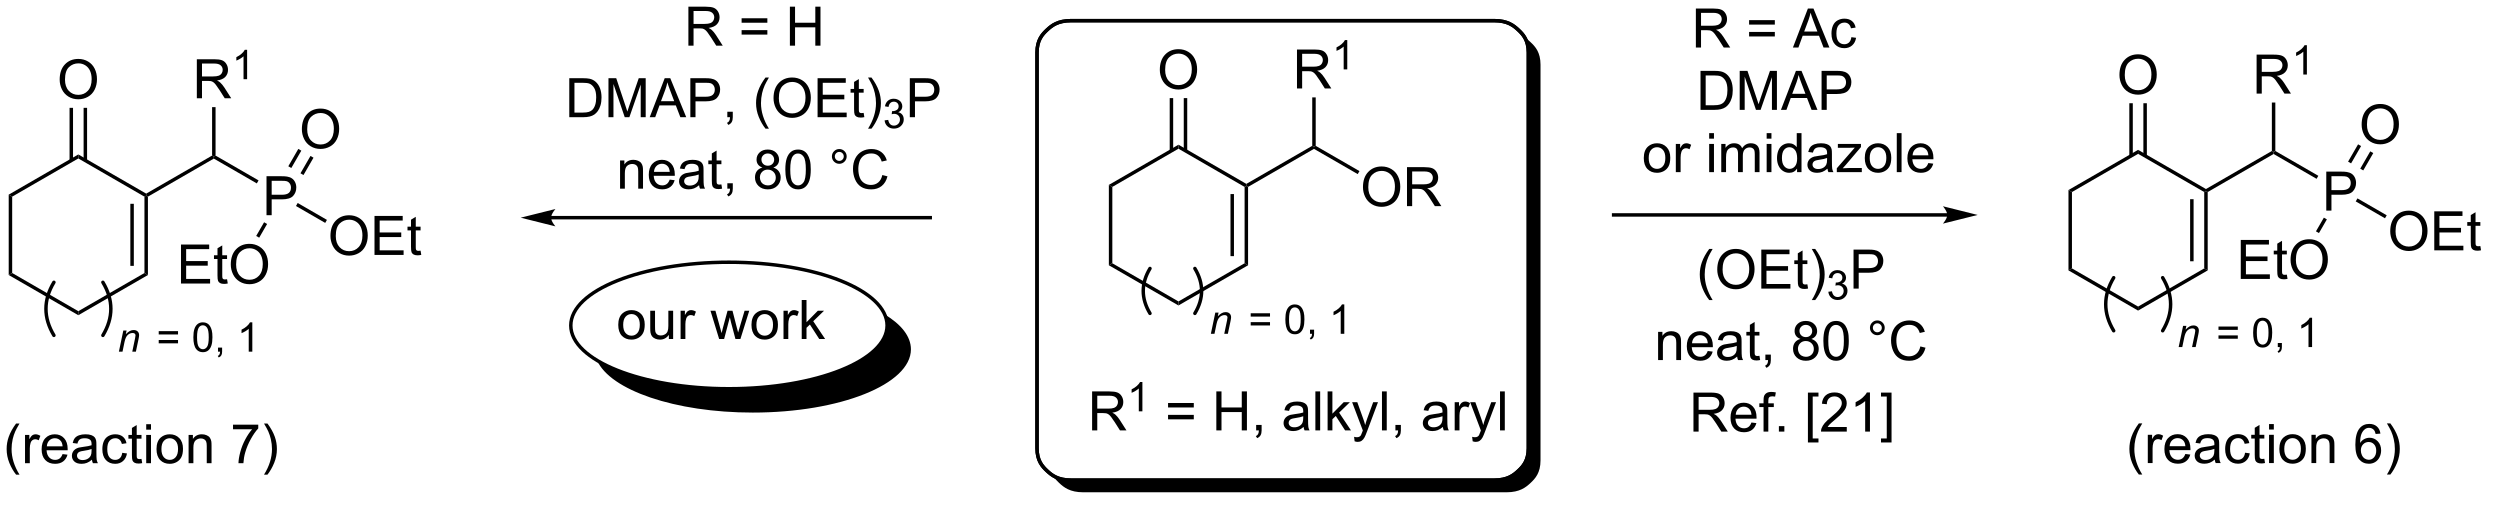 <?xml version="1.0" encoding="UTF-8"?>
<!DOCTYPE svg PUBLIC '-//W3C//DTD SVG 1.0//EN'
          'http://www.w3.org/TR/2001/REC-SVG-20010904/DTD/svg10.dtd'>
<svg stroke-dasharray="none" shape-rendering="auto" xmlns="http://www.w3.org/2000/svg" font-family="'Dialog'" text-rendering="auto" width="1007" fill-opacity="1" color-interpolation="auto" color-rendering="auto" preserveAspectRatio="xMidYMid meet" font-size="12px" viewBox="0 0 1007 208" fill="black" xmlns:xlink="http://www.w3.org/1999/xlink" stroke="black" image-rendering="auto" stroke-miterlimit="10" stroke-linecap="square" stroke-linejoin="miter" font-style="normal" stroke-width="1" height="208" stroke-dashoffset="0" font-weight="normal" stroke-opacity="1"
><!--Generated by the Batik Graphics2D SVG Generator--><defs id="genericDefs"
  /><g
  ><defs id="defs1"
    ><clipPath clipPathUnits="userSpaceOnUse" id="clipPath1"
      ><path d="M1.131 2.148 L378.49 2.148 L378.49 79.974 L1.131 79.974 L1.131 2.148 Z"
      /></clipPath
      ><clipPath clipPathUnits="userSpaceOnUse" id="clipPath2"
      ><path d="M78.07 469.507 L78.07 544.222 L444.46 544.222 L444.46 469.507 Z"
      /></clipPath
      ><clipPath clipPathUnits="userSpaceOnUse" id="clipPath3"
      ><path d="M78.07 469.507 L78.07 544.197 L443.964 544.197 L443.964 469.507 Z"
      /></clipPath
    ></defs
    ><g transform="scale(2.667,2.667) translate(-1.131,-2.148) matrix(1.029,0,0,1.029,-79.171,-480.787)"
    ><path d="M391.968 538.977 Q391.385 538.243 390.981 537.259 Q390.58 536.272 390.58 535.217 Q390.58 534.287 390.882 533.436 Q391.234 532.449 391.968 531.467 L392.471 531.467 Q392 532.279 391.846 532.628 Q391.609 533.167 391.471 533.753 Q391.304 534.482 391.304 535.222 Q391.304 537.1 392.471 538.977 L391.968 538.977 ZM393.281 537.292 L393.281 533.144 L393.913 533.144 L393.913 533.772 Q394.156 533.332 394.359 533.191 Q394.565 533.05 394.812 533.05 Q395.166 533.05 395.533 533.277 L395.291 533.928 Q395.033 533.777 394.776 533.777 Q394.546 533.777 394.361 533.915 Q394.179 534.053 394.101 534.3 Q393.984 534.675 393.984 535.12 L393.984 537.292 L393.281 537.292 ZM398.791 535.957 L399.518 536.045 Q399.346 536.683 398.88 537.035 Q398.416 537.386 397.695 537.386 Q396.783 537.386 396.25 536.826 Q395.718 536.264 395.718 535.253 Q395.718 534.207 396.257 533.628 Q396.796 533.05 397.656 533.05 Q398.486 533.05 399.012 533.618 Q399.541 534.183 399.541 535.209 Q399.541 535.272 399.538 535.397 L396.445 535.397 Q396.484 536.082 396.83 536.446 Q397.179 536.808 397.697 536.808 Q398.085 536.808 398.359 536.605 Q398.632 536.402 398.791 535.957 ZM396.484 534.818 L398.799 534.818 Q398.752 534.295 398.533 534.035 Q398.197 533.628 397.663 533.628 Q397.179 533.628 396.848 533.954 Q396.518 534.277 396.484 534.818 ZM403.108 536.779 Q402.717 537.113 402.355 537.251 Q401.995 537.386 401.582 537.386 Q400.897 537.386 400.529 537.053 Q400.162 536.717 400.162 536.199 Q400.162 535.894 400.3 535.641 Q400.441 535.389 400.665 535.238 Q400.889 535.084 401.17 535.006 Q401.378 534.951 401.795 534.902 Q402.647 534.8 403.05 534.66 Q403.053 534.514 403.053 534.475 Q403.053 534.045 402.855 533.87 Q402.584 533.631 402.053 533.631 Q401.558 533.631 401.321 533.805 Q401.084 533.98 400.972 534.42 L400.285 534.326 Q400.378 533.886 400.592 533.615 Q400.808 533.342 401.214 533.196 Q401.62 533.05 402.154 533.05 Q402.686 533.05 403.016 533.175 Q403.35 533.3 403.506 533.49 Q403.662 533.678 403.725 533.967 Q403.761 534.147 403.761 534.615 L403.761 535.553 Q403.761 536.535 403.805 536.795 Q403.85 537.053 403.983 537.292 L403.248 537.292 Q403.139 537.074 403.108 536.779 ZM403.05 535.209 Q402.667 535.365 401.902 535.475 Q401.467 535.537 401.287 535.615 Q401.108 535.693 401.009 535.845 Q400.912 535.995 400.912 536.178 Q400.912 536.459 401.126 536.647 Q401.339 536.834 401.748 536.834 Q402.154 536.834 402.469 536.657 Q402.787 536.48 402.936 536.17 Q403.05 535.933 403.05 535.467 L403.05 535.209 ZM407.557 535.772 L408.25 535.863 Q408.135 536.576 407.669 536.982 Q407.203 537.386 406.523 537.386 Q405.671 537.386 405.153 536.829 Q404.635 536.272 404.635 535.232 Q404.635 534.561 404.856 534.058 Q405.08 533.553 405.536 533.303 Q405.992 533.05 406.526 533.05 Q407.203 533.05 407.632 533.391 Q408.062 533.732 408.182 534.363 L407.5 534.467 Q407.401 534.05 407.153 533.839 Q406.906 533.628 406.554 533.628 Q406.023 533.628 405.69 534.009 Q405.359 534.389 405.359 535.214 Q405.359 536.05 405.679 536.43 Q406 536.808 406.515 536.808 Q406.929 536.808 407.205 536.555 Q407.484 536.3 407.557 535.772 ZM410.385 536.662 L410.486 537.285 Q410.19 537.347 409.955 537.347 Q409.572 537.347 409.361 537.227 Q409.151 537.105 409.065 536.907 Q408.979 536.709 408.979 536.076 L408.979 533.691 L408.463 533.691 L408.463 533.144 L408.979 533.144 L408.979 532.115 L409.679 531.693 L409.679 533.144 L410.385 533.144 L410.385 533.691 L409.679 533.691 L409.679 536.115 Q409.679 536.417 409.716 536.503 Q409.752 536.589 409.835 536.641 Q409.921 536.691 410.078 536.691 Q410.195 536.691 410.385 536.662 ZM411.076 532.373 L411.076 531.566 L411.779 531.566 L411.779 532.373 L411.076 532.373 ZM411.076 537.292 L411.076 533.144 L411.779 533.144 L411.779 537.292 L411.076 537.292 ZM412.588 535.217 Q412.588 534.066 413.229 533.511 Q413.765 533.05 414.533 533.05 Q415.39 533.05 415.932 533.61 Q416.476 534.17 416.476 535.16 Q416.476 535.959 416.234 536.42 Q415.994 536.878 415.536 537.134 Q415.078 537.386 414.533 537.386 Q413.663 537.386 413.125 536.829 Q412.588 536.269 412.588 535.217 ZM413.312 535.217 Q413.312 536.014 413.658 536.412 Q414.007 536.808 414.533 536.808 Q415.057 536.808 415.403 536.41 Q415.752 536.011 415.752 535.193 Q415.752 534.425 415.403 534.029 Q415.054 533.631 414.533 533.631 Q414.007 533.631 413.658 534.027 Q413.312 534.42 413.312 535.217 ZM417.3 537.292 L417.3 533.144 L417.933 533.144 L417.933 533.732 Q418.389 533.05 419.253 533.05 Q419.628 533.05 419.941 533.186 Q420.256 533.318 420.412 533.537 Q420.568 533.756 420.631 534.058 Q420.67 534.253 420.67 534.74 L420.67 537.292 L419.967 537.292 L419.967 534.769 Q419.967 534.339 419.884 534.126 Q419.803 533.912 419.594 533.787 Q419.386 533.66 419.105 533.66 Q418.654 533.66 418.329 533.946 Q418.003 534.23 418.003 535.027 L418.003 537.292 L417.3 537.292 ZM427.425 532.967 L426.725 533.022 Q426.631 532.607 426.459 532.42 Q426.175 532.12 425.756 532.12 Q425.42 532.12 425.167 532.308 Q424.834 532.55 424.641 533.016 Q424.451 533.48 424.443 534.339 Q424.699 533.951 425.066 533.764 Q425.433 533.576 425.834 533.576 Q426.537 533.576 427.032 534.095 Q427.527 534.613 427.527 535.433 Q427.527 535.972 427.292 536.436 Q427.061 536.897 426.654 537.144 Q426.248 537.391 425.733 537.391 Q424.855 537.391 424.3 536.745 Q423.745 536.097 423.745 534.613 Q423.745 532.951 424.358 532.199 Q424.894 531.542 425.8 531.542 Q426.475 531.542 426.907 531.923 Q427.339 532.3 427.425 532.967 ZM424.553 535.436 Q424.553 535.8 424.707 536.134 Q424.863 536.464 425.139 536.639 Q425.417 536.811 425.722 536.811 Q426.167 536.811 426.488 536.451 Q426.808 536.092 426.808 535.475 Q426.808 534.881 426.49 534.54 Q426.175 534.199 425.693 534.199 Q425.217 534.199 424.884 534.54 Q424.553 534.881 424.553 535.436 ZM428.882 538.977 L428.377 538.977 Q429.546 537.1 429.546 535.222 Q429.546 534.488 429.377 533.764 Q429.244 533.178 429.007 532.639 Q428.854 532.287 428.377 531.467 L428.882 531.467 Q429.617 532.449 429.968 533.436 Q430.268 534.287 430.268 535.217 Q430.268 536.272 429.864 537.259 Q429.46 538.243 428.882 538.977 Z" stroke="none" clip-path="url(#clipPath3)"
    /></g
    ><g transform="matrix(2.743,0,0,2.743,-214.139,-1287.828)"
    ><path d="M240.899 496.647 L241.409 496.942 L241.409 508.156 L240.899 508.45 Z" stroke="none" clip-path="url(#clipPath3)"
    /></g
    ><g transform="matrix(2.743,0,0,2.743,-214.139,-1287.828)"
    ><path d="M240.899 508.45 L241.409 508.156 L251.121 513.763 L251.121 514.352 Z" stroke="none" clip-path="url(#clipPath3)"
    /></g
    ><g transform="matrix(2.743,0,0,2.743,-214.139,-1287.828)"
    ><path d="M251.121 514.352 L251.121 513.763 L260.833 508.156 L261.343 508.45 Z" stroke="none" clip-path="url(#clipPath3)"
    /></g
    ><g transform="matrix(2.743,0,0,2.743,-214.139,-1287.828)"
    ><path d="M261.343 508.45 L260.833 508.156 L260.833 496.942 L261.088 496.795 L261.343 496.942 ZM259.271 507.107 L259.271 497.99 L258.761 497.99 L258.761 507.107 Z" stroke="none" clip-path="url(#clipPath3)"
    /></g
    ><g transform="matrix(2.743,0,0,2.743,-214.139,-1287.828)"
    ><path d="M261.088 496.5 L261.088 496.795 L260.833 496.942 L251.121 491.335 L251.121 490.746 Z" stroke="none" clip-path="url(#clipPath3)"
    /></g
    ><g transform="matrix(2.743,0,0,2.743,-214.139,-1287.828)"
    ><path d="M251.121 490.746 L251.121 491.335 L241.409 496.942 L240.899 496.647 Z" stroke="none" clip-path="url(#clipPath3)"
    /></g
    ><g transform="matrix(2.743,0,0,2.743,-214.139,-1287.828)"
    ><path d="M248.384 479.757 Q248.384 478.33 249.149 477.526 Q249.915 476.718 251.126 476.718 Q251.918 476.718 252.553 477.099 Q253.191 477.476 253.524 478.153 Q253.861 478.83 253.861 479.69 Q253.861 480.562 253.509 481.25 Q253.157 481.937 252.512 482.291 Q251.868 482.645 251.121 482.645 Q250.314 482.645 249.676 482.255 Q249.04 481.861 248.712 481.187 Q248.384 480.51 248.384 479.757 ZM249.165 479.768 Q249.165 480.804 249.72 481.401 Q250.277 481.994 251.118 481.994 Q251.972 481.994 252.524 481.393 Q253.079 480.791 253.079 479.687 Q253.079 478.986 252.842 478.466 Q252.605 477.945 252.149 477.658 Q251.696 477.369 251.129 477.369 Q250.324 477.369 249.743 477.924 Q249.165 478.476 249.165 479.768 Z" stroke="none" clip-path="url(#clipPath3)"
    /></g
    ><g transform="matrix(2.743,0,0,2.743,-214.139,-1287.828)"
    ><path d="M252.408 491.636 L252.408 483.902 L251.898 483.902 L251.898 491.636 ZM250.344 491.636 L250.344 483.902 L249.834 483.902 L249.834 491.636 Z" stroke="none" clip-path="url(#clipPath3)"
    /></g
    ><g transform="matrix(2.743,0,0,2.743,-214.139,-1287.828)"
    ><path d="M261.343 496.942 L261.088 496.795 L261.088 496.5 L270.765 490.913 L271.02 491.06 L271.02 491.355 Z" stroke="none" clip-path="url(#clipPath3)"
    /></g
    ><g transform="matrix(2.743,0,0,2.743,-214.139,-1287.828)"
    ><path d="M268.525 482.491 L268.525 476.765 L271.064 476.765 Q271.83 476.765 272.228 476.918 Q272.627 477.072 272.864 477.463 Q273.103 477.853 273.103 478.327 Q273.103 478.937 272.707 479.356 Q272.314 479.773 271.489 479.885 Q271.791 480.031 271.947 480.171 Q272.278 480.476 272.575 480.932 L273.572 482.491 L272.619 482.491 L271.861 481.299 Q271.528 480.783 271.312 480.51 Q271.098 480.236 270.929 480.127 Q270.76 480.017 270.582 479.976 Q270.455 479.947 270.161 479.947 L269.283 479.947 L269.283 482.491 L268.525 482.491 ZM269.283 479.291 L270.911 479.291 Q271.431 479.291 271.723 479.184 Q272.017 479.077 272.168 478.84 Q272.322 478.603 272.322 478.327 Q272.322 477.921 272.025 477.661 Q271.731 477.398 271.095 477.398 L269.283 477.398 L269.283 479.291 Z" stroke="none" clip-path="url(#clipPath3)"
    /></g
    ><g transform="matrix(2.743,0,0,2.743,-214.139,-1287.828)"
    ><path d="M275.909 479.691 L275.381 479.691 L275.381 476.33 Q275.19 476.512 274.881 476.693 Q274.573 476.875 274.327 476.967 L274.327 476.457 Q274.768 476.248 275.098 475.953 Q275.43 475.656 275.569 475.379 L275.909 475.379 L275.909 479.691 Z" stroke="none" clip-path="url(#clipPath3)"
    /></g
    ><g transform="matrix(2.743,0,0,2.743,-214.139,-1287.828)"
    ><path d="M271.275 490.913 L271.02 491.06 L270.765 490.913 L270.765 483.795 L271.275 483.795 Z" stroke="none" clip-path="url(#clipPath3)"
    /></g
    ><g transform="matrix(2.743,0,0,2.743,-214.139,-1287.828)"
    ><path d="M278.215 496.98 Q278.215 495.553 278.981 494.749 Q279.746 493.941 280.957 493.941 Q281.749 493.941 282.384 494.322 Q283.022 494.699 283.356 495.376 Q283.692 496.053 283.692 496.913 Q283.692 497.785 283.34 498.473 Q282.989 499.16 282.343 499.514 Q281.7 499.868 280.952 499.868 Q280.145 499.868 279.507 499.478 Q278.871 499.085 278.543 498.41 Q278.215 497.733 278.215 496.98 ZM278.996 496.991 Q278.996 498.027 279.551 498.624 Q280.108 499.217 280.95 499.217 Q281.804 499.217 282.356 498.616 Q282.91 498.014 282.91 496.91 Q282.91 496.21 282.673 495.689 Q282.437 495.168 281.981 494.882 Q281.528 494.592 280.96 494.592 Q280.155 494.592 279.575 495.147 Q278.996 495.699 278.996 496.991 ZM284.68 499.769 L284.68 494.043 L287.219 494.043 Q287.985 494.043 288.383 494.197 Q288.781 494.35 289.019 494.741 Q289.258 495.132 289.258 495.605 Q289.258 496.215 288.862 496.634 Q288.469 497.051 287.644 497.163 Q287.946 497.309 288.102 497.449 Q288.433 497.754 288.729 498.21 L289.727 499.769 L288.774 499.769 L288.016 498.577 Q287.683 498.061 287.466 497.788 Q287.253 497.514 287.084 497.405 Q286.914 497.296 286.737 497.254 Q286.61 497.225 286.315 497.225 L285.438 497.225 L285.438 499.769 L284.68 499.769 ZM285.438 496.569 L287.065 496.569 Q287.586 496.569 287.878 496.462 Q288.172 496.355 288.323 496.118 Q288.477 495.882 288.477 495.605 Q288.477 495.199 288.18 494.939 Q287.886 494.676 287.25 494.676 L285.438 494.676 L285.438 496.569 Z" stroke="none" clip-path="url(#clipPath3)"
    /></g
    ><g transform="matrix(2.743,0,0,2.743,-214.139,-1287.828)"
    ><path d="M271.02 491.355 L271.02 491.06 L271.275 490.913 L277.699 494.622 L277.444 495.063 Z" stroke="none" clip-path="url(#clipPath3)"
    /></g
    ><g transform="matrix(2.743,0,0,2.743,-214.139,-1287.828)"
    ><path d="M364.016 500.805 L315.023 500.805 L314.768 500.805 L314.768 501.315 L315.023 501.315 L364.016 501.315 L364.271 501.315 L364.271 500.805 L364.016 500.805 ZM368.481 501.06 L363.378 499.784 C363.378 499.784 364.016 500.502 364.016 501.06 C364.016 501.618 363.378 502.335 363.378 502.335 Z" stroke="none" clip-path="url(#clipPath3)"
    /></g
    ><g transform="matrix(2.743,0,0,2.743,-214.139,-1287.828)"
    ><path d="M327.1 476.477 L327.1 470.75 L329.639 470.75 Q330.404 470.75 330.803 470.904 Q331.201 471.058 331.438 471.448 Q331.678 471.839 331.678 472.313 Q331.678 472.922 331.282 473.341 Q330.889 473.758 330.063 473.87 Q330.365 474.016 330.522 474.157 Q330.852 474.461 331.149 474.917 L332.147 476.477 L331.193 476.477 L330.436 475.284 Q330.102 474.769 329.886 474.495 Q329.673 474.222 329.503 474.112 Q329.334 474.003 329.157 473.961 Q329.029 473.933 328.735 473.933 L327.858 473.933 L327.858 476.477 L327.1 476.477 ZM327.858 473.276 L329.485 473.276 Q330.006 473.276 330.298 473.17 Q330.592 473.063 330.743 472.826 Q330.897 472.589 330.897 472.313 Q330.897 471.907 330.6 471.646 Q330.305 471.383 329.67 471.383 L327.858 471.383 L327.858 473.276 ZM338.696 473.11 L334.915 473.11 L334.915 472.454 L338.696 472.454 L338.696 473.11 ZM338.696 474.847 L334.915 474.847 L334.915 474.19 L338.696 474.19 L338.696 474.847 ZM341.351 476.477 L343.551 470.75 L344.369 470.75 L346.713 476.477 L345.848 476.477 L345.182 474.743 L342.786 474.743 L342.158 476.477 L341.351 476.477 ZM343.005 474.125 L344.947 474.125 L344.348 472.539 Q344.075 471.815 343.942 471.352 Q343.833 471.901 343.635 472.446 L343.005 474.125 ZM349.934 474.956 L350.627 475.047 Q350.512 475.761 350.046 476.167 Q349.58 476.571 348.901 476.571 Q348.049 476.571 347.531 476.013 Q347.012 475.456 347.012 474.417 Q347.012 473.745 347.234 473.243 Q347.458 472.737 347.913 472.487 Q348.369 472.235 348.903 472.235 Q349.58 472.235 350.01 472.576 Q350.44 472.917 350.559 473.547 L349.877 473.651 Q349.778 473.235 349.531 473.024 Q349.283 472.813 348.932 472.813 Q348.401 472.813 348.067 473.193 Q347.736 473.573 347.736 474.399 Q347.736 475.235 348.057 475.615 Q348.377 475.993 348.893 475.993 Q349.307 475.993 349.583 475.74 Q349.861 475.485 349.934 474.956 Z" stroke="none" clip-path="url(#clipPath3)"
    /></g
    ><g transform="matrix(2.743,0,0,2.743,-214.139,-1287.828)"
    ><path d="M327.782 485.627 L327.782 479.9 L329.756 479.9 Q330.423 479.9 330.774 479.981 Q331.266 480.096 331.615 480.392 Q332.068 480.775 332.292 481.372 Q332.516 481.965 332.516 482.731 Q332.516 483.385 332.363 483.89 Q332.212 484.392 331.972 484.723 Q331.735 485.051 331.451 485.241 Q331.17 485.432 330.769 485.531 Q330.368 485.627 329.85 485.627 L327.782 485.627 ZM328.54 484.95 L329.764 484.95 Q330.329 484.95 330.652 484.846 Q330.975 484.739 331.165 484.549 Q331.436 484.278 331.584 483.825 Q331.735 483.369 331.735 482.721 Q331.735 481.822 331.441 481.34 Q331.147 480.856 330.725 480.692 Q330.42 480.575 329.743 480.575 L328.54 480.575 L328.54 484.95 ZM333.536 485.627 L333.536 479.9 L334.676 479.9 L336.033 483.955 Q336.221 484.52 336.307 484.801 Q336.403 484.489 336.611 483.885 L337.981 479.9 L339.002 479.9 L339.002 485.627 L338.27 485.627 L338.27 480.833 L336.606 485.627 L335.924 485.627 L334.268 480.752 L334.268 485.627 L333.536 485.627 ZM339.593 485.627 L341.794 479.9 L342.611 479.9 L344.955 485.627 L344.091 485.627 L343.424 483.892 L341.028 483.892 L340.401 485.627 L339.593 485.627 ZM341.247 483.275 L343.19 483.275 L342.591 481.689 Q342.317 480.965 342.184 480.502 Q342.075 481.051 341.877 481.596 L341.247 483.275 ZM345.559 485.627 L345.559 479.9 L347.721 479.9 Q348.291 479.9 348.591 479.955 Q349.012 480.025 349.296 480.223 Q349.583 480.418 349.757 480.775 Q349.932 481.13 349.932 481.557 Q349.932 482.286 349.466 482.793 Q349.002 483.299 347.786 483.299 L346.317 483.299 L346.317 485.627 L345.559 485.627 ZM346.317 482.622 L347.799 482.622 Q348.533 482.622 348.841 482.348 Q349.151 482.075 349.151 481.58 Q349.151 481.221 348.968 480.965 Q348.786 480.708 348.489 480.627 Q348.299 480.575 347.783 480.575 L346.317 480.575 L346.317 482.622 Z" stroke="none" clip-path="url(#clipPath3)"
    /></g
    ><g transform="matrix(2.743,0,0,2.743,-214.139,-1287.828)"
    ><path d="M319.452 492.701 Q319.452 491.55 320.092 490.996 Q320.629 490.535 321.397 490.535 Q322.254 490.535 322.796 491.095 Q323.34 491.654 323.34 492.644 Q323.34 493.443 323.098 493.904 Q322.858 494.363 322.4 494.618 Q321.942 494.871 321.397 494.871 Q320.527 494.871 319.988 494.313 Q319.452 493.753 319.452 492.701 ZM320.176 492.701 Q320.176 493.498 320.522 493.897 Q320.871 494.293 321.397 494.293 Q321.921 494.293 322.267 493.894 Q322.616 493.496 322.616 492.678 Q322.616 491.91 322.267 491.514 Q321.918 491.115 321.397 491.115 Q320.871 491.115 320.522 491.511 Q320.176 491.904 320.176 492.701 ZM324.156 494.777 L324.156 490.628 L324.789 490.628 L324.789 491.256 Q325.031 490.816 325.234 490.675 Q325.44 490.535 325.688 490.535 Q326.042 490.535 326.409 490.761 L326.167 491.412 Q325.909 491.261 325.651 491.261 Q325.422 491.261 325.237 491.399 Q325.055 491.537 324.977 491.785 Q324.859 492.16 324.859 492.605 L324.859 494.777 L324.156 494.777 ZM329.053 489.858 L329.053 489.05 L329.757 489.05 L329.757 489.858 L329.053 489.858 ZM329.053 494.777 L329.053 490.628 L329.757 490.628 L329.757 494.777 L329.053 494.777 ZM330.828 494.777 L330.828 490.628 L331.456 490.628 L331.456 491.209 Q331.651 490.904 331.974 490.72 Q332.3 490.535 332.714 490.535 Q333.175 490.535 333.469 490.727 Q333.766 490.918 333.885 491.261 Q334.378 490.535 335.167 490.535 Q335.784 490.535 336.115 490.876 Q336.448 491.217 336.448 491.928 L336.448 494.777 L335.75 494.777 L335.75 492.162 Q335.75 491.74 335.68 491.555 Q335.612 491.371 335.432 491.259 Q335.253 491.144 335.01 491.144 Q334.573 491.144 334.284 491.436 Q333.995 491.725 333.995 492.365 L333.995 494.777 L333.292 494.777 L333.292 492.082 Q333.292 491.613 333.12 491.378 Q332.948 491.144 332.557 491.144 Q332.26 491.144 332.008 491.3 Q331.758 491.457 331.643 491.759 Q331.531 492.058 331.531 492.623 L331.531 494.777 L330.828 494.777 ZM337.495 489.858 L337.495 489.05 L338.198 489.05 L338.198 489.858 L337.495 489.858 ZM337.495 494.777 L337.495 490.628 L338.198 490.628 L338.198 494.777 L337.495 494.777 ZM341.96 494.777 L341.96 494.253 Q341.567 494.871 340.801 494.871 Q340.303 494.871 339.887 494.597 Q339.473 494.324 339.243 493.834 Q339.014 493.342 339.014 492.707 Q339.014 492.084 339.22 491.579 Q339.428 491.074 339.842 490.805 Q340.257 490.535 340.77 490.535 Q341.145 490.535 341.436 490.693 Q341.731 490.85 341.913 491.105 L341.913 489.05 L342.613 489.05 L342.613 494.777 L341.96 494.777 ZM339.738 492.707 Q339.738 493.503 340.074 493.899 Q340.41 494.293 340.866 494.293 Q341.327 494.293 341.65 493.915 Q341.973 493.537 341.973 492.764 Q341.973 491.912 341.645 491.514 Q341.317 491.115 340.835 491.115 Q340.366 491.115 340.051 491.498 Q339.738 491.881 339.738 492.707 ZM346.425 494.264 Q346.034 494.597 345.672 494.735 Q345.313 494.871 344.899 494.871 Q344.214 494.871 343.846 494.537 Q343.479 494.201 343.479 493.683 Q343.479 493.378 343.617 493.126 Q343.758 492.873 343.982 492.722 Q344.206 492.568 344.487 492.49 Q344.695 492.436 345.112 492.386 Q345.964 492.285 346.367 492.144 Q346.37 491.998 346.37 491.959 Q346.37 491.529 346.172 491.355 Q345.901 491.115 345.37 491.115 Q344.875 491.115 344.638 491.29 Q344.401 491.464 344.289 491.904 L343.602 491.811 Q343.695 491.371 343.909 491.1 Q344.125 490.826 344.531 490.68 Q344.938 490.535 345.471 490.535 Q346.003 490.535 346.333 490.66 Q346.667 490.785 346.823 490.975 Q346.979 491.162 347.042 491.451 Q347.078 491.631 347.078 492.1 L347.078 493.037 Q347.078 494.019 347.122 494.279 Q347.167 494.537 347.3 494.777 L346.565 494.777 Q346.456 494.558 346.425 494.264 ZM346.367 492.693 Q345.984 492.85 345.219 492.959 Q344.784 493.022 344.604 493.1 Q344.425 493.178 344.326 493.329 Q344.229 493.48 344.229 493.662 Q344.229 493.943 344.443 494.131 Q344.656 494.318 345.065 494.318 Q345.471 494.318 345.786 494.142 Q346.104 493.964 346.253 493.654 Q346.367 493.418 346.367 492.951 L346.367 492.693 ZM347.796 494.777 L347.796 494.207 L350.436 491.175 Q349.988 491.199 349.645 491.199 L347.952 491.199 L347.952 490.628 L351.342 490.628 L351.342 491.092 L349.098 493.725 L348.663 494.207 Q349.137 494.17 349.551 494.17 L351.467 494.17 L351.467 494.777 L347.796 494.777 ZM351.905 492.701 Q351.905 491.55 352.546 490.996 Q353.082 490.535 353.85 490.535 Q354.707 490.535 355.249 491.095 Q355.793 491.654 355.793 492.644 Q355.793 493.443 355.551 493.904 Q355.311 494.363 354.853 494.618 Q354.395 494.871 353.85 494.871 Q352.981 494.871 352.442 494.313 Q351.905 493.753 351.905 492.701 ZM352.629 492.701 Q352.629 493.498 352.975 493.897 Q353.324 494.293 353.85 494.293 Q354.374 494.293 354.72 493.894 Q355.069 493.496 355.069 492.678 Q355.069 491.91 354.72 491.514 Q354.371 491.115 353.85 491.115 Q353.324 491.115 352.975 491.511 Q352.629 491.904 352.629 492.701 ZM356.602 494.777 L356.602 489.05 L357.305 489.05 L357.305 494.777 L356.602 494.777 ZM361.233 493.441 L361.96 493.529 Q361.788 494.168 361.322 494.519 Q360.858 494.871 360.137 494.871 Q359.225 494.871 358.692 494.311 Q358.16 493.748 358.16 492.738 Q358.16 491.691 358.699 491.113 Q359.238 490.535 360.098 490.535 Q360.928 490.535 361.454 491.102 Q361.983 491.668 361.983 492.693 Q361.983 492.756 361.981 492.881 L358.887 492.881 Q358.926 493.566 359.272 493.93 Q359.621 494.293 360.139 494.293 Q360.527 494.293 360.801 494.089 Q361.074 493.886 361.233 493.441 ZM358.926 492.303 L361.241 492.303 Q361.194 491.779 360.975 491.519 Q360.639 491.113 360.106 491.113 Q359.621 491.113 359.29 491.438 Q358.96 491.761 358.926 492.303 Z" stroke="none" clip-path="url(#clipPath3)"
    /></g
    ><g transform="matrix(2.743,0,0,2.743,-214.139,-1287.828)"
    ><path d="M381.816 497.401 L382.327 497.696 L382.327 508.91 L381.816 509.204 Z" stroke="none" clip-path="url(#clipPath3)"
    /></g
    ><g transform="matrix(2.743,0,0,2.743,-214.139,-1287.828)"
    ><path d="M381.816 509.204 L382.327 508.91 L392.038 514.517 L392.038 515.106 Z" stroke="none" clip-path="url(#clipPath3)"
    /></g
    ><g transform="matrix(2.743,0,0,2.743,-214.139,-1287.828)"
    ><path d="M392.038 515.106 L392.038 514.517 L401.75 508.91 L402.26 509.204 Z" stroke="none" clip-path="url(#clipPath3)"
    /></g
    ><g transform="matrix(2.743,0,0,2.743,-214.139,-1287.828)"
    ><path d="M402.26 509.204 L401.75 508.91 L401.75 497.696 L402.005 497.548 L402.26 497.696 ZM400.189 507.861 L400.189 498.744 L399.678 498.744 L399.678 507.861 Z" stroke="none" clip-path="url(#clipPath3)"
    /></g
    ><g transform="matrix(2.743,0,0,2.743,-214.139,-1287.828)"
    ><path d="M402.005 497.254 L402.005 497.548 L401.75 497.696 L392.038 492.089 L392.038 491.5 Z" stroke="none" clip-path="url(#clipPath3)"
    /></g
    ><g transform="matrix(2.743,0,0,2.743,-214.139,-1287.828)"
    ><path d="M392.038 491.5 L392.038 492.089 L382.327 497.696 L381.816 497.401 Z" stroke="none" clip-path="url(#clipPath3)"
    /></g
    ><g transform="matrix(2.743,0,0,2.743,-214.139,-1287.828)"
    ><path d="M389.301 480.511 Q389.301 479.084 390.067 478.28 Q390.833 477.472 392.043 477.472 Q392.835 477.472 393.471 477.853 Q394.109 478.23 394.442 478.907 Q394.778 479.584 394.778 480.444 Q394.778 481.316 394.426 482.003 Q394.075 482.691 393.429 483.045 Q392.786 483.399 392.038 483.399 Q391.231 483.399 390.593 483.009 Q389.958 482.615 389.63 481.941 Q389.301 481.264 389.301 480.511 ZM390.083 480.522 Q390.083 481.558 390.637 482.155 Q391.195 482.748 392.036 482.748 Q392.89 482.748 393.442 482.147 Q393.997 481.545 393.997 480.441 Q393.997 479.74 393.76 479.22 Q393.523 478.699 393.067 478.412 Q392.614 478.123 392.046 478.123 Q391.241 478.123 390.661 478.678 Q390.083 479.23 390.083 480.522 Z" stroke="none" clip-path="url(#clipPath3)"
    /></g
    ><g transform="matrix(2.743,0,0,2.743,-214.139,-1287.828)"
    ><path d="M393.326 492.39 L393.326 484.656 L392.815 484.656 L392.815 492.39 ZM391.261 492.39 L391.261 484.656 L390.751 484.656 L390.751 492.39 Z" stroke="none" clip-path="url(#clipPath3)"
    /></g
    ><g transform="matrix(2.743,0,0,2.743,-214.139,-1287.828)"
    ><path d="M402.26 497.696 L402.005 497.548 L402.005 497.254 L411.682 491.667 L411.937 491.814 L411.937 492.109 Z" stroke="none" clip-path="url(#clipPath3)"
    /></g
    ><g transform="matrix(2.743,0,0,2.743,-214.139,-1287.828)"
    ><path d="M409.442 483.245 L409.442 477.519 L411.982 477.519 Q412.747 477.519 413.146 477.673 Q413.544 477.826 413.781 478.217 Q414.021 478.607 414.021 479.081 Q414.021 479.691 413.625 480.11 Q413.232 480.527 412.406 480.639 Q412.708 480.784 412.864 480.925 Q413.195 481.23 413.492 481.685 L414.489 483.245 L413.536 483.245 L412.778 482.053 Q412.445 481.537 412.229 481.264 Q412.015 480.99 411.846 480.881 Q411.677 480.771 411.5 480.73 Q411.372 480.701 411.078 480.701 L410.2 480.701 L410.2 483.245 L409.442 483.245 ZM410.2 480.045 L411.828 480.045 Q412.349 480.045 412.64 479.938 Q412.935 479.831 413.086 479.594 Q413.239 479.357 413.239 479.081 Q413.239 478.675 412.942 478.415 Q412.648 478.152 412.013 478.152 L410.2 478.152 L410.2 480.045 Z" stroke="none" clip-path="url(#clipPath3)"
    /></g
    ><g transform="matrix(2.743,0,0,2.743,-214.139,-1287.828)"
    ><path d="M416.826 480.445 L416.299 480.445 L416.299 477.084 Q416.107 477.266 415.799 477.447 Q415.49 477.629 415.244 477.721 L415.244 477.211 Q415.685 477.002 416.015 476.707 Q416.347 476.41 416.486 476.133 L416.826 476.133 L416.826 480.445 Z" stroke="none" clip-path="url(#clipPath3)"
    /></g
    ><g transform="matrix(2.743,0,0,2.743,-214.139,-1287.828)"
    ><path d="M412.192 491.667 L411.937 491.814 L411.682 491.667 L411.682 484.549 L412.192 484.549 Z" stroke="none" clip-path="url(#clipPath3)"
    /></g
    ><g transform="matrix(2.743,0,0,2.743,-214.139,-1287.828)"
    ><path d="M419.674 500.423 L419.674 494.697 L421.836 494.697 Q422.406 494.697 422.705 494.752 Q423.127 494.822 423.411 495.02 Q423.697 495.215 423.872 495.572 Q424.046 495.926 424.046 496.353 Q424.046 497.082 423.58 497.59 Q423.117 498.095 421.901 498.095 L420.432 498.095 L420.432 500.423 L419.674 500.423 ZM420.432 497.418 L421.914 497.418 Q422.648 497.418 422.955 497.145 Q423.265 496.871 423.265 496.377 Q423.265 496.017 423.083 495.762 Q422.901 495.504 422.604 495.423 Q422.414 495.371 421.898 495.371 L420.432 495.371 L420.432 497.418 Z" stroke="none" clip-path="url(#clipPath3)"
    /></g
    ><g transform="matrix(2.743,0,0,2.743,-214.139,-1287.828)"
    ><path d="M411.937 492.109 L411.937 491.814 L412.192 491.667 L418.506 495.312 L418.25 495.754 Z" stroke="none" clip-path="url(#clipPath3)"
    /></g
    ><g transform="matrix(2.743,0,0,2.743,-214.139,-1287.828)"
    ><path d="M407.116 510.456 L407.116 504.729 L411.256 504.729 L411.256 505.404 L407.873 505.404 L407.873 507.159 L411.043 507.159 L411.043 507.831 L407.873 507.831 L407.873 509.779 L411.389 509.779 L411.389 510.456 L407.116 510.456 ZM413.881 509.825 L413.983 510.448 Q413.686 510.51 413.452 510.51 Q413.069 510.51 412.858 510.39 Q412.647 510.268 412.561 510.07 Q412.475 509.872 412.475 509.239 L412.475 506.854 L411.959 506.854 L411.959 506.307 L412.475 506.307 L412.475 505.279 L413.175 504.857 L413.175 506.307 L413.881 506.307 L413.881 506.854 L413.175 506.854 L413.175 509.279 Q413.175 509.581 413.212 509.666 Q413.248 509.752 413.332 509.805 Q413.418 509.854 413.574 509.854 Q413.691 509.854 413.881 509.825 ZM414.429 507.666 Q414.429 506.239 415.195 505.435 Q415.961 504.627 417.172 504.627 Q417.963 504.627 418.599 505.008 Q419.237 505.385 419.57 506.062 Q419.906 506.739 419.906 507.599 Q419.906 508.471 419.554 509.159 Q419.203 509.846 418.557 510.2 Q417.914 510.555 417.166 510.555 Q416.359 510.555 415.721 510.164 Q415.086 509.771 414.757 509.096 Q414.429 508.419 414.429 507.666 ZM415.211 507.677 Q415.211 508.713 415.765 509.31 Q416.323 509.904 417.164 509.904 Q418.018 509.904 418.57 509.302 Q419.125 508.7 419.125 507.596 Q419.125 506.896 418.888 506.375 Q418.651 505.854 418.195 505.568 Q417.742 505.279 417.174 505.279 Q416.37 505.279 415.789 505.833 Q415.211 506.385 415.211 507.677 Z" stroke="none" clip-path="url(#clipPath3)"
    /></g
    ><g transform="matrix(2.743,0,0,2.743,-214.139,-1287.828)"
    ><path d="M419.318 501.457 L419.76 501.712 L418.599 503.724 L418.157 503.468 Z" stroke="none" clip-path="url(#clipPath3)"
    /></g
    ><g transform="matrix(2.743,0,0,2.743,-214.139,-1287.828)"
    ><path d="M429.065 503.469 Q429.065 502.042 429.83 501.237 Q430.596 500.43 431.807 500.43 Q432.599 500.43 433.234 500.81 Q433.872 501.188 434.205 501.865 Q434.541 502.542 434.541 503.401 Q434.541 504.273 434.19 504.961 Q433.838 505.648 433.192 506.003 Q432.549 506.357 431.802 506.357 Q430.994 506.357 430.356 505.966 Q429.721 505.573 429.393 504.898 Q429.065 504.221 429.065 503.469 ZM429.846 503.479 Q429.846 504.516 430.401 505.112 Q430.958 505.706 431.799 505.706 Q432.653 505.706 433.205 505.104 Q433.76 504.503 433.76 503.398 Q433.76 502.698 433.523 502.177 Q433.286 501.656 432.83 501.37 Q432.377 501.081 431.809 501.081 Q431.005 501.081 430.424 501.635 Q429.846 502.188 429.846 503.479 ZM435.532 506.258 L435.532 500.531 L439.673 500.531 L439.673 501.206 L436.29 501.206 L436.29 502.961 L439.459 502.961 L439.459 503.633 L436.29 503.633 L436.29 505.581 L439.805 505.581 L439.805 506.258 L435.532 506.258 ZM442.298 505.628 L442.399 506.25 Q442.102 506.312 441.868 506.312 Q441.485 506.312 441.274 506.193 Q441.063 506.07 440.977 505.872 Q440.891 505.675 440.891 505.042 L440.891 502.656 L440.376 502.656 L440.376 502.109 L440.891 502.109 L440.891 501.081 L441.592 500.659 L441.592 502.109 L442.298 502.109 L442.298 502.656 L441.592 502.656 L441.592 505.081 Q441.592 505.383 441.628 505.469 Q441.665 505.555 441.748 505.607 Q441.834 505.656 441.99 505.656 Q442.108 505.656 442.298 505.628 Z" stroke="none" clip-path="url(#clipPath3)"
    /></g
    ><g transform="matrix(2.743,0,0,2.743,-214.139,-1287.828)"
    ><path d="M423.998 499.072 L424.253 498.63 L428.548 501.11 L428.293 501.552 Z" stroke="none" clip-path="url(#clipPath3)"
    /></g
    ><g transform="matrix(2.743,0,0,2.743,-214.139,-1287.828)"
    ><path d="M424.867 487.802 Q424.867 486.375 425.632 485.57 Q426.398 484.763 427.609 484.763 Q428.401 484.763 429.036 485.143 Q429.674 485.521 430.007 486.198 Q430.343 486.875 430.343 487.734 Q430.343 488.607 429.992 489.294 Q429.64 489.982 428.994 490.336 Q428.351 490.69 427.604 490.69 Q426.796 490.69 426.159 490.3 Q425.523 489.906 425.195 489.232 Q424.867 488.555 424.867 487.802 ZM425.648 487.812 Q425.648 488.849 426.203 489.445 Q426.76 490.039 427.601 490.039 Q428.455 490.039 429.007 489.438 Q429.562 488.836 429.562 487.732 Q429.562 487.031 429.325 486.51 Q429.088 485.99 428.632 485.703 Q428.179 485.414 427.612 485.414 Q426.807 485.414 426.226 485.969 Q425.648 486.521 425.648 487.812 Z" stroke="none" clip-path="url(#clipPath3)"
    /></g
    ><g transform="matrix(2.743,0,0,2.743,-214.139,-1287.828)"
    ><path d="M425.104 494.521 L426.573 491.976 L426.131 491.721 L424.662 494.266 ZM423.316 493.489 L424.785 490.944 L424.343 490.689 L422.874 493.234 Z" stroke="none" clip-path="url(#clipPath3)"
    /></g
    ><g stroke-width="0.51" transform="matrix(2.743,0,0,2.743,-214.139,-1287.828)" stroke-linejoin="round" stroke-linecap="round"
    ><path fill="none" d="M253.531 515.515 Q255.509 512.218 253.531 508.921" clip-path="url(#clipPath3)"
    /></g
    ><g stroke-width="0.51" transform="matrix(2.743,0,0,2.743,-214.139,-1287.828)" stroke-linejoin="round" stroke-linecap="round"
    ><path fill="none" d="M246.938 508.921 Q244.96 512.218 246.938 515.515" clip-path="url(#clipPath3)"
    /></g
    ><g stroke-width="0.51" transform="matrix(2.743,0,0,2.743,-214.139,-1287.828)" stroke-linejoin="round" stroke-linecap="round"
    ><path fill="none" d="M395.647 518.067 Q397.985 514.171 395.647 510.274" clip-path="url(#clipPath3)"
    /></g
    ><g stroke-width="0.51" transform="matrix(2.743,0,0,2.743,-214.139,-1287.828)" stroke-linejoin="round" stroke-linecap="round"
    ><path fill="none" d="M388.455 510.274 Q386.117 514.171 388.455 518.067" clip-path="url(#clipPath3)"
    /></g
    ><g transform="matrix(2.743,0,0,2.743,-214.139,-1287.828)"
    ><path d="M255.879 518.512 L256.53 515.4 L257.01 515.4 L256.897 515.941 Q257.209 515.623 257.481 515.477 Q257.754 515.33 258.039 515.33 Q258.416 515.33 258.631 515.535 Q258.848 515.74 258.848 516.082 Q258.848 516.256 258.772 516.627 L258.375 518.512 L257.846 518.512 L258.258 516.539 Q258.321 516.252 258.321 516.115 Q258.321 515.959 258.213 515.863 Q258.106 515.766 257.905 515.766 Q257.497 515.766 257.178 516.059 Q256.862 516.352 256.711 517.064 L256.411 518.512 L255.879 518.512 Z" stroke="none" clip-path="url(#clipPath3)"
    /></g
    ><g transform="matrix(2.743,0,0,2.743,-214.139,-1287.828)"
    ><path d="M264.565 515.986 L261.729 515.986 L261.729 515.494 L264.565 515.494 L264.565 515.986 ZM264.565 517.289 L261.729 517.289 L261.729 516.797 L264.565 516.797 L264.565 517.289 ZM266.816 516.393 Q266.816 515.631 266.972 515.168 Q267.128 514.703 267.437 514.451 Q267.747 514.199 268.216 514.199 Q268.562 514.199 268.822 514.338 Q269.083 514.477 269.253 514.74 Q269.423 515.002 269.519 515.379 Q269.617 515.754 269.617 516.393 Q269.617 517.148 269.46 517.613 Q269.306 518.078 268.995 518.332 Q268.687 518.586 268.216 518.586 Q267.595 518.586 267.24 518.139 Q266.816 517.604 266.816 516.393 ZM267.357 516.393 Q267.357 517.451 267.605 517.801 Q267.853 518.15 268.216 518.15 Q268.579 518.15 268.826 517.799 Q269.074 517.447 269.074 516.393 Q269.074 515.332 268.826 514.984 Q268.579 514.635 268.21 514.635 Q267.847 514.635 267.63 514.943 Q267.357 515.336 267.357 516.393 ZM270.436 518.512 L270.436 517.91 L271.038 517.91 L271.038 518.512 Q271.038 518.844 270.92 519.047 Q270.803 519.25 270.547 519.361 L270.401 519.137 Q270.569 519.062 270.647 518.92 Q270.727 518.779 270.735 518.512 L270.436 518.512 ZM275.473 518.512 L274.946 518.512 L274.946 515.15 Q274.754 515.332 274.446 515.514 Q274.137 515.695 273.891 515.787 L273.891 515.277 Q274.332 515.068 274.663 514.773 Q274.995 514.477 275.133 514.199 L275.473 514.199 L275.473 518.512 Z" stroke="none" clip-path="url(#clipPath3)"
    /></g
    ><g transform="matrix(2.743,0,0,2.743,-214.139,-1287.828)"
    ><path d="M397.995 520.465 L398.646 517.353 L399.126 517.353 L399.013 517.894 Q399.326 517.576 399.597 517.429 Q399.87 517.283 400.156 517.283 Q400.533 517.283 400.748 517.488 Q400.964 517.693 400.964 518.035 Q400.964 518.209 400.888 518.58 L400.492 520.465 L399.962 520.465 L400.374 518.492 Q400.437 518.205 400.437 518.068 Q400.437 517.912 400.329 517.816 Q400.222 517.718 400.021 517.718 Q399.613 517.718 399.294 518.011 Q398.978 518.304 398.827 519.017 L398.527 520.465 L397.995 520.465 Z" stroke="none" clip-path="url(#clipPath3)"
    /></g
    ><g transform="matrix(2.743,0,0,2.743,-214.139,-1287.828)"
    ><path d="M406.681 517.939 L403.845 517.939 L403.845 517.447 L406.681 517.447 L406.681 517.939 ZM406.681 519.242 L403.845 519.242 L403.845 518.75 L406.681 518.75 L406.681 519.242 ZM408.932 518.345 Q408.932 517.584 409.088 517.121 Q409.245 516.656 409.553 516.404 Q409.864 516.152 410.332 516.152 Q410.678 516.152 410.938 516.291 Q411.2 516.429 411.37 516.693 Q411.539 516.955 411.635 517.332 Q411.733 517.707 411.733 518.345 Q411.733 519.101 411.577 519.566 Q411.422 520.031 411.112 520.285 Q410.803 520.539 410.332 520.539 Q409.711 520.539 409.356 520.091 Q408.932 519.556 408.932 518.345 ZM409.473 518.345 Q409.473 519.404 409.721 519.754 Q409.969 520.103 410.332 520.103 Q410.696 520.103 410.942 519.752 Q411.19 519.4 411.19 518.345 Q411.19 517.285 410.942 516.937 Q410.696 516.587 410.327 516.587 Q409.963 516.587 409.746 516.896 Q409.473 517.289 409.473 518.345 ZM412.552 520.465 L412.552 519.863 L413.154 519.863 L413.154 520.465 Q413.154 520.797 413.036 521 Q412.919 521.203 412.663 521.314 L412.517 521.09 Q412.685 521.015 412.763 520.873 Q412.843 520.732 412.851 520.465 L412.552 520.465 ZM417.589 520.465 L417.062 520.465 L417.062 517.103 Q416.87 517.285 416.562 517.466 Q416.253 517.648 416.007 517.74 L416.007 517.23 Q416.449 517.021 416.779 516.726 Q417.111 516.429 417.249 516.152 L417.589 516.152 L417.589 520.465 Z" stroke="none" clip-path="url(#clipPath3)"
    /></g
    ><g transform="matrix(2.743,0,0,2.743,-214.139,-1287.828)"
    ><path d="M158.993 501.718 L214.668 501.718 L214.923 501.718 L214.923 501.208 L214.668 501.208 L158.993 501.208 L158.738 501.208 L158.738 501.718 L158.993 501.718 ZM154.529 501.463 L159.631 502.738 C159.631 502.738 158.993 502.021 158.993 501.463 C158.993 500.905 159.631 500.187 159.631 500.187 Z" stroke="none" clip-path="url(#clipPath3)"
    /></g
    ><g transform="matrix(2.743,0,0,2.743,-214.139,-1287.828)"
    ><path d="M179.155 476.206 L179.155 470.48 L181.694 470.48 Q182.46 470.48 182.858 470.633 Q183.256 470.787 183.494 471.178 Q183.733 471.568 183.733 472.042 Q183.733 472.652 183.337 473.071 Q182.944 473.488 182.119 473.599 Q182.421 473.745 182.577 473.886 Q182.907 474.191 183.204 474.646 L184.202 476.206 L183.249 476.206 L182.491 475.014 Q182.157 474.498 181.941 474.224 Q181.728 473.951 181.559 473.842 Q181.389 473.732 181.212 473.691 Q181.085 473.662 180.79 473.662 L179.913 473.662 L179.913 476.206 L179.155 476.206 ZM179.913 473.006 L181.54 473.006 Q182.061 473.006 182.353 472.899 Q182.647 472.792 182.798 472.555 Q182.952 472.318 182.952 472.042 Q182.952 471.636 182.655 471.376 Q182.361 471.113 181.725 471.113 L179.913 471.113 L179.913 473.006 ZM190.751 472.839 L186.97 472.839 L186.97 472.183 L190.751 472.183 L190.751 472.839 ZM190.751 474.576 L186.97 474.576 L186.97 473.92 L190.751 473.92 L190.751 474.576 ZM194.06 476.206 L194.06 470.48 L194.818 470.48 L194.818 472.831 L197.794 472.831 L197.794 470.48 L198.552 470.48 L198.552 476.206 L197.794 476.206 L197.794 473.506 L194.818 473.506 L194.818 476.206 L194.06 476.206 Z" stroke="none" clip-path="url(#clipPath3)"
    /></g
    ><g transform="matrix(2.743,0,0,2.743,-214.139,-1287.828)"
    ><path d="M161.665 486.706 L161.665 480.98 L163.639 480.98 Q164.305 480.98 164.657 481.06 Q165.149 481.175 165.498 481.472 Q165.951 481.855 166.175 482.451 Q166.399 483.045 166.399 483.81 Q166.399 484.464 166.246 484.969 Q166.095 485.472 165.855 485.803 Q165.618 486.131 165.334 486.321 Q165.053 486.511 164.652 486.61 Q164.251 486.706 163.733 486.706 L161.665 486.706 ZM162.423 486.029 L163.647 486.029 Q164.212 486.029 164.535 485.925 Q164.858 485.818 165.048 485.628 Q165.319 485.357 165.467 484.904 Q165.618 484.449 165.618 483.8 Q165.618 482.902 165.324 482.42 Q165.03 481.935 164.608 481.771 Q164.303 481.654 163.626 481.654 L162.423 481.654 L162.423 486.029 ZM167.419 486.706 L167.419 480.98 L168.559 480.98 L169.916 485.034 Q170.104 485.599 170.19 485.881 Q170.286 485.568 170.494 484.964 L171.864 480.98 L172.885 480.98 L172.885 486.706 L172.153 486.706 L172.153 481.912 L170.489 486.706 L169.807 486.706 L168.151 481.831 L168.151 486.706 L167.419 486.706 ZM173.476 486.706 L175.677 480.98 L176.494 480.98 L178.838 486.706 L177.974 486.706 L177.307 484.972 L174.911 484.972 L174.283 486.706 L173.476 486.706 ZM175.13 484.355 L177.072 484.355 L176.474 482.769 Q176.2 482.045 176.067 481.581 Q175.958 482.131 175.76 482.675 L175.13 484.355 ZM179.442 486.706 L179.442 480.98 L181.604 480.98 Q182.174 480.98 182.474 481.034 Q182.895 481.105 183.179 481.303 Q183.466 481.498 183.64 481.855 Q183.815 482.209 183.815 482.636 Q183.815 483.365 183.349 483.873 Q182.885 484.378 181.669 484.378 L180.2 484.378 L180.2 486.706 L179.442 486.706 ZM180.2 483.701 L181.682 483.701 Q182.416 483.701 182.724 483.428 Q183.033 483.154 183.033 482.659 Q183.033 482.3 182.851 482.045 Q182.669 481.787 182.372 481.706 Q182.182 481.654 181.666 481.654 L180.2 481.654 L180.2 483.701 ZM184.872 486.706 L184.872 485.904 L185.674 485.904 L185.674 486.706 Q185.674 487.149 185.518 487.42 Q185.362 487.691 185.02 487.839 L184.825 487.54 Q185.049 487.441 185.153 487.251 Q185.26 487.063 185.27 486.706 L184.872 486.706 ZM190.479 488.391 Q189.895 487.657 189.492 486.673 Q189.091 485.685 189.091 484.631 Q189.091 483.701 189.393 482.849 Q189.744 481.863 190.479 480.881 L190.981 480.881 Q190.51 481.693 190.356 482.042 Q190.119 482.581 189.981 483.167 Q189.815 483.896 189.815 484.636 Q189.815 486.514 190.981 488.391 L190.479 488.391 ZM191.658 483.917 Q191.658 482.49 192.424 481.685 Q193.19 480.878 194.401 480.878 Q195.192 480.878 195.828 481.258 Q196.466 481.636 196.799 482.313 Q197.135 482.99 197.135 483.849 Q197.135 484.722 196.783 485.409 Q196.432 486.097 195.786 486.451 Q195.143 486.805 194.395 486.805 Q193.588 486.805 192.95 486.415 Q192.315 486.021 191.987 485.347 Q191.658 484.67 191.658 483.917 ZM192.44 483.928 Q192.44 484.964 192.994 485.56 Q193.552 486.154 194.393 486.154 Q195.247 486.154 195.799 485.553 Q196.354 484.951 196.354 483.847 Q196.354 483.146 196.117 482.626 Q195.88 482.105 195.424 481.818 Q194.971 481.529 194.403 481.529 Q193.599 481.529 193.018 482.084 Q192.44 482.636 192.44 483.928 ZM198.126 486.706 L198.126 480.98 L202.266 480.98 L202.266 481.654 L198.884 481.654 L198.884 483.409 L202.053 483.409 L202.053 484.081 L198.884 484.081 L198.884 486.029 L202.399 486.029 L202.399 486.706 L198.126 486.706 ZM204.891 486.076 L204.993 486.699 Q204.696 486.761 204.462 486.761 Q204.079 486.761 203.868 486.641 Q203.657 486.519 203.571 486.321 Q203.485 486.123 203.485 485.49 L203.485 483.105 L202.97 483.105 L202.97 482.558 L203.485 482.558 L203.485 481.529 L204.186 481.107 L204.186 482.558 L204.891 482.558 L204.891 483.105 L204.186 483.105 L204.186 485.529 Q204.186 485.831 204.222 485.917 Q204.259 486.003 204.342 486.055 Q204.428 486.105 204.584 486.105 Q204.701 486.105 204.891 486.076 ZM206.041 488.391 L205.536 488.391 Q206.705 486.514 206.705 484.636 Q206.705 483.902 206.536 483.178 Q206.403 482.592 206.166 482.053 Q206.012 481.701 205.536 480.881 L206.041 480.881 Q206.776 481.863 207.127 482.849 Q207.427 483.701 207.427 484.631 Q207.427 485.685 207.023 486.673 Q206.619 487.657 206.041 488.391 Z" stroke="none" clip-path="url(#clipPath3)"
    /></g
    ><g transform="matrix(2.743,0,0,2.743,-214.139,-1287.828)"
    ><path d="M207.968 487.171 L208.495 487.101 Q208.587 487.55 208.804 487.748 Q209.022 487.945 209.337 487.945 Q209.708 487.945 209.964 487.687 Q210.222 487.429 210.222 487.048 Q210.222 486.685 209.983 486.451 Q209.747 486.214 209.38 486.214 Q209.231 486.214 209.009 486.273 L209.067 485.81 Q209.12 485.816 209.151 485.816 Q209.489 485.816 209.759 485.64 Q210.028 485.464 210.028 485.097 Q210.028 484.808 209.831 484.619 Q209.636 484.427 209.325 484.427 Q209.017 484.427 208.811 484.621 Q208.606 484.814 208.548 485.201 L208.02 485.107 Q208.118 484.576 208.46 484.285 Q208.804 483.994 209.313 483.994 Q209.665 483.994 209.96 484.144 Q210.257 484.295 210.413 484.556 Q210.569 484.816 210.569 485.109 Q210.569 485.388 210.419 485.617 Q210.27 485.845 209.977 485.98 Q210.358 486.068 210.569 486.345 Q210.78 486.621 210.78 487.037 Q210.78 487.599 210.37 487.992 Q209.96 488.382 209.333 488.382 Q208.768 488.382 208.393 488.046 Q208.02 487.709 207.968 487.171 Z" stroke="none" clip-path="url(#clipPath3)"
    /></g
    ><g transform="matrix(2.743,0,0,2.743,-214.139,-1287.828)"
    ><path d="M211.67 486.706 L211.67 480.98 L213.831 480.98 Q214.402 480.98 214.701 481.034 Q215.123 481.105 215.407 481.303 Q215.693 481.498 215.868 481.855 Q216.042 482.209 216.042 482.636 Q216.042 483.365 215.576 483.873 Q215.113 484.378 213.896 484.378 L212.428 484.378 L212.428 486.706 L211.67 486.706 ZM212.428 483.701 L213.909 483.701 Q214.644 483.701 214.951 483.428 Q215.261 483.154 215.261 482.659 Q215.261 482.3 215.079 482.045 Q214.896 481.787 214.6 481.706 Q214.409 481.654 213.894 481.654 L212.428 481.654 L212.428 483.701 Z" stroke="none" clip-path="url(#clipPath3)"
    /></g
    ><g transform="matrix(2.743,0,0,2.743,-214.139,-1287.828)"
    ><path d="M169.122 497.206 L169.122 493.058 L169.755 493.058 L169.755 493.646 Q170.21 492.964 171.075 492.964 Q171.45 492.964 171.762 493.099 Q172.077 493.232 172.234 493.451 Q172.39 493.67 172.452 493.972 Q172.492 494.167 172.492 494.654 L172.492 497.206 L171.788 497.206 L171.788 494.683 Q171.788 494.253 171.705 494.04 Q171.624 493.826 171.416 493.701 Q171.208 493.574 170.926 493.574 Q170.476 493.574 170.15 493.86 Q169.825 494.144 169.825 494.941 L169.825 497.206 L169.122 497.206 ZM176.41 495.87 L177.136 495.959 Q176.964 496.597 176.498 496.949 Q176.035 497.3 175.313 497.3 Q174.402 497.3 173.868 496.74 Q173.337 496.178 173.337 495.167 Q173.337 494.12 173.876 493.542 Q174.415 492.964 175.274 492.964 Q176.105 492.964 176.631 493.532 Q177.16 494.097 177.16 495.123 Q177.16 495.185 177.157 495.31 L174.063 495.31 Q174.102 495.995 174.449 496.36 Q174.798 496.722 175.316 496.722 Q175.704 496.722 175.977 496.519 Q176.251 496.316 176.41 495.87 ZM174.102 494.732 L176.417 494.732 Q176.37 494.209 176.152 493.949 Q175.816 493.542 175.282 493.542 Q174.798 493.542 174.467 493.868 Q174.136 494.191 174.102 494.732 ZM180.726 496.693 Q180.335 497.027 179.973 497.165 Q179.614 497.3 179.2 497.3 Q178.515 497.3 178.148 496.967 Q177.781 496.631 177.781 496.113 Q177.781 495.808 177.919 495.555 Q178.059 495.303 178.283 495.152 Q178.507 494.998 178.788 494.92 Q178.997 494.865 179.413 494.816 Q180.265 494.714 180.669 494.574 Q180.671 494.428 180.671 494.389 Q180.671 493.959 180.473 493.784 Q180.202 493.545 179.671 493.545 Q179.176 493.545 178.94 493.719 Q178.702 493.894 178.59 494.334 L177.903 494.24 Q177.997 493.8 178.21 493.529 Q178.426 493.256 178.833 493.11 Q179.239 492.964 179.773 492.964 Q180.304 492.964 180.635 493.089 Q180.968 493.214 181.124 493.404 Q181.281 493.592 181.343 493.881 Q181.38 494.06 181.38 494.529 L181.38 495.467 Q181.38 496.449 181.424 496.709 Q181.468 496.967 181.601 497.206 L180.867 497.206 Q180.757 496.988 180.726 496.693 ZM180.669 495.123 Q180.286 495.279 179.52 495.389 Q179.085 495.451 178.906 495.529 Q178.726 495.607 178.627 495.758 Q178.531 495.909 178.531 496.092 Q178.531 496.373 178.744 496.56 Q178.958 496.748 179.367 496.748 Q179.773 496.748 180.088 496.571 Q180.406 496.394 180.554 496.084 Q180.669 495.847 180.669 495.381 L180.669 495.123 ZM184.003 496.576 L184.105 497.199 Q183.808 497.261 183.574 497.261 Q183.191 497.261 182.98 497.141 Q182.769 497.019 182.683 496.821 Q182.597 496.623 182.597 495.99 L182.597 493.605 L182.081 493.605 L182.081 493.058 L182.597 493.058 L182.597 492.029 L183.298 491.607 L183.298 493.058 L184.003 493.058 L184.003 493.605 L183.298 493.605 L183.298 496.029 Q183.298 496.331 183.334 496.417 Q183.37 496.503 183.454 496.555 Q183.54 496.605 183.696 496.605 Q183.813 496.605 184.003 496.576 ZM184.874 497.206 L184.874 496.404 L185.676 496.404 L185.676 497.206 Q185.676 497.649 185.52 497.92 Q185.364 498.191 185.023 498.339 L184.827 498.04 Q185.051 497.941 185.156 497.751 Q185.262 497.563 185.273 497.206 L184.874 497.206 ZM190.023 494.099 Q189.585 493.941 189.374 493.644 Q189.163 493.347 189.163 492.933 Q189.163 492.308 189.611 491.883 Q190.062 491.456 190.809 491.456 Q191.559 491.456 192.015 491.891 Q192.473 492.326 192.473 492.951 Q192.473 493.349 192.262 493.646 Q192.054 493.941 191.63 494.099 Q192.156 494.271 192.432 494.654 Q192.708 495.037 192.708 495.568 Q192.708 496.303 192.187 496.805 Q191.669 497.305 190.82 497.305 Q189.973 497.305 189.452 496.803 Q188.934 496.3 188.934 495.55 Q188.934 494.99 189.215 494.615 Q189.499 494.238 190.023 494.099 ZM189.882 492.909 Q189.882 493.316 190.143 493.574 Q190.406 493.831 190.825 493.831 Q191.231 493.831 191.489 493.576 Q191.749 493.318 191.749 492.949 Q191.749 492.56 191.481 492.298 Q191.215 492.034 190.817 492.034 Q190.413 492.034 190.148 492.292 Q189.882 492.55 189.882 492.909 ZM189.656 495.553 Q189.656 495.855 189.799 496.136 Q189.942 496.417 190.223 496.571 Q190.505 496.724 190.827 496.724 Q191.333 496.724 191.661 496.402 Q191.989 496.076 191.989 495.576 Q191.989 495.068 191.65 494.738 Q191.312 494.404 190.804 494.404 Q190.309 494.404 189.981 494.732 Q189.656 495.06 189.656 495.553 ZM193.391 494.381 Q193.391 493.365 193.6 492.748 Q193.808 492.128 194.219 491.792 Q194.633 491.456 195.258 491.456 Q195.719 491.456 196.066 491.641 Q196.415 491.826 196.641 492.178 Q196.868 492.527 196.995 493.029 Q197.126 493.529 197.126 494.381 Q197.126 495.389 196.917 496.008 Q196.712 496.628 196.298 496.967 Q195.886 497.305 195.258 497.305 Q194.43 497.305 193.956 496.709 Q193.391 495.995 193.391 494.381 ZM194.113 494.381 Q194.113 495.792 194.443 496.258 Q194.774 496.724 195.258 496.724 Q195.743 496.724 196.071 496.256 Q196.402 495.787 196.402 494.381 Q196.402 492.967 196.071 492.503 Q195.743 492.037 195.251 492.037 Q194.766 492.037 194.477 492.449 Q194.113 492.972 194.113 494.381 ZM200.23 492.464 Q200.23 492.014 200.548 491.699 Q200.868 491.381 201.313 491.381 Q201.766 491.381 202.081 491.699 Q202.399 492.014 202.399 492.464 Q202.399 492.912 202.079 493.232 Q201.761 493.55 201.313 493.55 Q200.868 493.55 200.548 493.235 Q200.23 492.917 200.23 492.464 ZM200.657 492.464 Q200.657 492.738 200.85 492.93 Q201.042 493.123 201.316 493.123 Q201.587 493.123 201.779 492.93 Q201.972 492.738 201.972 492.464 Q201.972 492.191 201.779 491.998 Q201.587 491.803 201.316 491.803 Q201.042 491.803 200.85 491.998 Q200.657 492.191 200.657 492.464 ZM207.632 495.199 L208.39 495.389 Q208.153 496.324 207.533 496.816 Q206.913 497.305 206.02 497.305 Q205.093 497.305 204.512 496.928 Q203.934 496.55 203.63 495.837 Q203.327 495.12 203.327 494.3 Q203.327 493.404 203.669 492.74 Q204.012 492.074 204.643 491.727 Q205.273 491.381 206.031 491.381 Q206.89 491.381 207.476 491.818 Q208.062 492.256 208.294 493.05 L207.546 493.224 Q207.348 492.599 206.968 492.316 Q206.59 492.029 206.015 492.029 Q205.356 492.029 204.911 492.347 Q204.468 492.662 204.288 493.196 Q204.109 493.73 204.109 494.295 Q204.109 495.027 204.322 495.571 Q204.536 496.115 204.984 496.386 Q205.434 496.654 205.958 496.654 Q206.593 496.654 207.033 496.287 Q207.476 495.92 207.632 495.199 Z" stroke="none" clip-path="url(#clipPath3)"
    /></g
    ><g transform="matrix(2.743,0,0,2.743,-214.139,-1287.828)"
    ><path d="M80.43 539.197 Q79.846 538.463 79.443 537.479 Q79.042 536.491 79.042 535.437 Q79.042 534.507 79.344 533.656 Q79.695 532.669 80.43 531.687 L80.932 531.687 Q80.461 532.499 80.307 532.848 Q80.07 533.387 79.932 533.973 Q79.766 534.702 79.766 535.442 Q79.766 537.32 80.932 539.197 L80.43 539.197 ZM81.742 537.512 L81.742 533.364 L82.375 533.364 L82.375 533.991 Q82.617 533.551 82.82 533.411 Q83.026 533.27 83.273 533.27 Q83.628 533.27 83.995 533.497 L83.753 534.148 Q83.495 533.997 83.237 533.997 Q83.008 533.997 82.823 534.135 Q82.641 534.273 82.562 534.52 Q82.445 534.895 82.445 535.341 L82.445 537.512 L81.742 537.512 ZM87.253 536.176 L87.979 536.265 Q87.807 536.903 87.341 537.255 Q86.878 537.606 86.156 537.606 Q85.245 537.606 84.711 537.046 Q84.18 536.484 84.18 535.473 Q84.18 534.426 84.719 533.848 Q85.258 533.27 86.117 533.27 Q86.948 533.27 87.474 533.838 Q88.003 534.403 88.003 535.429 Q88.003 535.491 88 535.616 L84.906 535.616 Q84.945 536.301 85.292 536.666 Q85.641 537.028 86.159 537.028 Q86.547 537.028 86.82 536.825 Q87.094 536.622 87.253 536.176 ZM84.945 535.038 L87.26 535.038 Q87.213 534.515 86.995 534.255 Q86.659 533.848 86.125 533.848 Q85.641 533.848 85.31 534.174 Q84.979 534.497 84.945 535.038 ZM91.569 536.999 Q91.178 537.333 90.816 537.471 Q90.457 537.606 90.043 537.606 Q89.358 537.606 88.991 537.273 Q88.624 536.937 88.624 536.419 Q88.624 536.114 88.762 535.861 Q88.902 535.609 89.126 535.458 Q89.35 535.304 89.632 535.226 Q89.84 535.171 90.257 535.122 Q91.108 535.02 91.512 534.88 Q91.514 534.734 91.514 534.695 Q91.514 534.265 91.316 534.091 Q91.046 533.851 90.514 533.851 Q90.019 533.851 89.783 534.025 Q89.546 534.2 89.434 534.64 L88.746 534.546 Q88.84 534.106 89.053 533.835 Q89.269 533.562 89.676 533.416 Q90.082 533.27 90.616 533.27 Q91.147 533.27 91.478 533.395 Q91.811 533.52 91.968 533.71 Q92.124 533.898 92.186 534.187 Q92.223 534.366 92.223 534.835 L92.223 535.773 Q92.223 536.755 92.267 537.015 Q92.311 537.273 92.444 537.512 L91.71 537.512 Q91.6 537.294 91.569 536.999 ZM91.512 535.429 Q91.129 535.585 90.363 535.695 Q89.928 535.757 89.749 535.835 Q89.569 535.913 89.47 536.064 Q89.374 536.216 89.374 536.398 Q89.374 536.679 89.587 536.866 Q89.801 537.054 90.21 537.054 Q90.616 537.054 90.931 536.877 Q91.249 536.7 91.397 536.39 Q91.512 536.153 91.512 535.687 L91.512 535.429 ZM96.018 535.991 L96.711 536.083 Q96.596 536.796 96.13 537.202 Q95.664 537.606 94.984 537.606 Q94.133 537.606 93.615 537.049 Q93.096 536.491 93.096 535.452 Q93.096 534.781 93.318 534.278 Q93.542 533.773 93.997 533.523 Q94.453 533.27 94.987 533.27 Q95.664 533.27 96.094 533.611 Q96.523 533.952 96.643 534.583 L95.961 534.687 Q95.862 534.27 95.615 534.059 Q95.367 533.848 95.016 533.848 Q94.484 533.848 94.151 534.229 Q93.82 534.609 93.82 535.434 Q93.82 536.27 94.141 536.65 Q94.461 537.028 94.977 537.028 Q95.391 537.028 95.667 536.775 Q95.945 536.52 96.018 535.991 ZM98.846 536.882 L98.948 537.505 Q98.651 537.567 98.417 537.567 Q98.034 537.567 97.823 537.447 Q97.612 537.325 97.526 537.127 Q97.44 536.929 97.44 536.296 L97.44 533.911 L96.924 533.911 L96.924 533.364 L97.44 533.364 L97.44 532.335 L98.141 531.913 L98.141 533.364 L98.846 533.364 L98.846 533.911 L98.141 533.911 L98.141 536.335 Q98.141 536.637 98.177 536.723 Q98.213 536.809 98.297 536.861 Q98.383 536.911 98.539 536.911 Q98.656 536.911 98.846 536.882 ZM99.538 532.593 L99.538 531.786 L100.241 531.786 L100.241 532.593 L99.538 532.593 ZM99.538 537.512 L99.538 533.364 L100.241 533.364 L100.241 537.512 L99.538 537.512 ZM101.049 535.437 Q101.049 534.286 101.69 533.731 Q102.227 533.27 102.995 533.27 Q103.852 533.27 104.393 533.83 Q104.938 534.39 104.938 535.38 Q104.938 536.179 104.695 536.64 Q104.456 537.098 103.997 537.354 Q103.539 537.606 102.995 537.606 Q102.125 537.606 101.586 537.049 Q101.049 536.489 101.049 535.437 ZM101.773 535.437 Q101.773 536.234 102.12 536.632 Q102.469 537.028 102.995 537.028 Q103.518 537.028 103.865 536.63 Q104.213 536.231 104.213 535.413 Q104.213 534.645 103.865 534.249 Q103.516 533.851 102.995 533.851 Q102.469 533.851 102.12 534.247 Q101.773 534.64 101.773 535.437 ZM105.762 537.512 L105.762 533.364 L106.394 533.364 L106.394 533.952 Q106.85 533.27 107.715 533.27 Q108.09 533.27 108.402 533.406 Q108.718 533.538 108.874 533.757 Q109.03 533.976 109.093 534.278 Q109.132 534.473 109.132 534.96 L109.132 537.512 L108.428 537.512 L108.428 534.989 Q108.428 534.559 108.345 534.346 Q108.264 534.132 108.056 534.007 Q107.848 533.88 107.566 533.88 Q107.116 533.88 106.79 534.166 Q106.465 534.45 106.465 535.247 L106.465 537.512 L105.762 537.512 ZM112.285 532.536 L112.285 531.859 L115.991 531.859 L115.991 532.406 Q115.444 532.989 114.908 533.955 Q114.371 534.919 114.077 535.937 Q113.866 536.656 113.809 537.512 L113.085 537.512 Q113.098 536.835 113.35 535.88 Q113.606 534.921 114.079 534.033 Q114.553 533.145 115.09 532.536 L112.285 532.536 ZM117.344 539.197 L116.838 539.197 Q118.008 537.32 118.008 535.442 Q118.008 534.708 117.838 533.984 Q117.706 533.398 117.469 532.859 Q117.315 532.507 116.838 531.687 L117.344 531.687 Q118.078 532.669 118.43 533.656 Q118.729 534.507 118.729 535.437 Q118.729 536.491 118.326 537.479 Q117.922 538.463 117.344 539.197 Z" stroke="none" clip-path="url(#clipPath3)"
    /></g
    ><g transform="matrix(2.743,0,0,2.743,-214.139,-1287.828)"
    ><path d="M79.346 498.078 L79.856 498.372 L79.856 509.587 L79.346 509.881 Z" stroke="none" clip-path="url(#clipPath3)"
    /></g
    ><g transform="matrix(2.743,0,0,2.743,-214.139,-1287.828)"
    ><path d="M79.346 509.881 L79.856 509.587 L89.568 515.193 L89.568 515.783 Z" stroke="none" clip-path="url(#clipPath3)"
    /></g
    ><g transform="matrix(2.743,0,0,2.743,-214.139,-1287.828)"
    ><path d="M89.568 515.783 L89.568 515.193 L99.28 509.587 L99.79 509.881 Z" stroke="none" clip-path="url(#clipPath3)"
    /></g
    ><g transform="matrix(2.743,0,0,2.743,-214.139,-1287.828)"
    ><path d="M99.79 509.881 L99.28 509.587 L99.28 498.372 L99.535 498.225 L99.79 498.372 ZM97.719 508.538 L97.719 499.421 L97.208 499.421 L97.208 508.538 Z" stroke="none" clip-path="url(#clipPath3)"
    /></g
    ><g transform="matrix(2.743,0,0,2.743,-214.139,-1287.828)"
    ><path d="M99.535 497.93 L99.535 498.225 L99.28 498.372 L89.568 492.765 L89.568 492.176 Z" stroke="none" clip-path="url(#clipPath3)"
    /></g
    ><g transform="matrix(2.743,0,0,2.743,-214.139,-1287.828)"
    ><path d="M89.568 492.176 L89.568 492.765 L79.856 498.372 L79.346 498.078 Z" stroke="none" clip-path="url(#clipPath3)"
    /></g
    ><g transform="matrix(2.743,0,0,2.743,-214.139,-1287.828)"
    ><path d="M86.831 481.188 Q86.831 479.761 87.597 478.956 Q88.362 478.149 89.573 478.149 Q90.365 478.149 91 478.529 Q91.638 478.907 91.972 479.584 Q92.308 480.261 92.308 481.12 Q92.308 481.993 91.956 482.68 Q91.605 483.368 90.959 483.722 Q90.316 484.076 89.568 484.076 Q88.761 484.076 88.123 483.685 Q87.487 483.292 87.159 482.618 Q86.831 481.941 86.831 481.188 ZM87.612 481.199 Q87.612 482.235 88.167 482.831 Q88.724 483.425 89.566 483.425 Q90.42 483.425 90.972 482.824 Q91.526 482.222 91.526 481.118 Q91.526 480.417 91.29 479.896 Q91.052 479.375 90.597 479.089 Q90.144 478.8 89.576 478.8 Q88.771 478.8 88.191 479.355 Q87.612 479.907 87.612 481.199 Z" stroke="none" clip-path="url(#clipPath3)"
    /></g
    ><g transform="matrix(2.743,0,0,2.743,-214.139,-1287.828)"
    ><path d="M90.855 493.067 L90.855 485.332 L90.345 485.332 L90.345 493.067 ZM88.791 493.067 L88.791 485.332 L88.281 485.332 L88.281 493.067 Z" stroke="none" clip-path="url(#clipPath3)"
    /></g
    ><g transform="matrix(2.743,0,0,2.743,-214.139,-1287.828)"
    ><path d="M99.79 498.372 L99.535 498.225 L99.535 497.93 L109.212 492.343 L109.467 492.491 L109.467 492.785 Z" stroke="none" clip-path="url(#clipPath3)"
    /></g
    ><g transform="matrix(2.743,0,0,2.743,-214.139,-1287.828)"
    ><path d="M106.972 483.922 L106.972 478.195 L109.511 478.195 Q110.277 478.195 110.675 478.349 Q111.074 478.503 111.311 478.893 Q111.55 479.284 111.55 479.758 Q111.55 480.367 111.155 480.787 Q110.761 481.203 109.936 481.315 Q110.238 481.461 110.394 481.602 Q110.725 481.906 111.022 482.362 L112.019 483.922 L111.066 483.922 L110.308 482.729 Q109.975 482.214 109.759 481.94 Q109.545 481.667 109.376 481.557 Q109.207 481.448 109.03 481.406 Q108.902 481.378 108.608 481.378 L107.73 481.378 L107.73 483.922 L106.972 483.922 ZM107.73 480.721 L109.358 480.721 Q109.879 480.721 110.17 480.615 Q110.465 480.508 110.615 480.271 Q110.769 480.034 110.769 479.758 Q110.769 479.352 110.472 479.091 Q110.178 478.828 109.543 478.828 L107.73 478.828 L107.73 480.721 Z" stroke="none" clip-path="url(#clipPath3)"
    /></g
    ><g transform="matrix(2.743,0,0,2.743,-214.139,-1287.828)"
    ><path d="M114.356 481.122 L113.829 481.122 L113.829 477.761 Q113.637 477.942 113.329 478.124 Q113.02 478.306 112.774 478.397 L112.774 477.888 Q113.215 477.679 113.545 477.384 Q113.877 477.087 114.016 476.81 L114.356 476.81 L114.356 481.122 Z" stroke="none" clip-path="url(#clipPath3)"
    /></g
    ><g transform="matrix(2.743,0,0,2.743,-214.139,-1287.828)"
    ><path d="M109.722 492.343 L109.467 492.491 L109.212 492.343 L109.212 485.226 L109.722 485.226 Z" stroke="none" clip-path="url(#clipPath3)"
    /></g
    ><g transform="matrix(2.743,0,0,2.743,-214.139,-1287.828)"
    ><path d="M117.204 501.1 L117.204 495.373 L119.365 495.373 Q119.936 495.373 120.235 495.428 Q120.657 495.498 120.941 495.696 Q121.227 495.892 121.402 496.248 Q121.576 496.603 121.576 497.03 Q121.576 497.759 121.11 498.267 Q120.647 498.772 119.43 498.772 L117.962 498.772 L117.962 501.1 L117.204 501.1 ZM117.962 498.095 L119.444 498.095 Q120.178 498.095 120.485 497.821 Q120.795 497.548 120.795 497.053 Q120.795 496.694 120.613 496.439 Q120.43 496.181 120.134 496.1 Q119.944 496.048 119.428 496.048 L117.962 496.048 L117.962 498.095 Z" stroke="none" clip-path="url(#clipPath3)"
    /></g
    ><g transform="matrix(2.743,0,0,2.743,-214.139,-1287.828)"
    ><path d="M109.467 492.785 L109.467 492.491 L109.722 492.343 L116.035 495.988 L115.78 496.43 Z" stroke="none" clip-path="url(#clipPath3)"
    /></g
    ><g transform="matrix(2.743,0,0,2.743,-214.139,-1287.828)"
    ><path d="M104.645 511.132 L104.645 505.406 L108.786 505.406 L108.786 506.08 L105.403 506.08 L105.403 507.835 L108.573 507.835 L108.573 508.507 L105.403 508.507 L105.403 510.455 L108.919 510.455 L108.919 511.132 L104.645 511.132 ZM111.411 510.502 L111.513 511.125 Q111.216 511.187 110.981 511.187 Q110.599 511.187 110.388 511.067 Q110.177 510.945 110.091 510.747 Q110.005 510.549 110.005 509.916 L110.005 507.531 L109.489 507.531 L109.489 506.984 L110.005 506.984 L110.005 505.955 L110.705 505.533 L110.705 506.984 L111.411 506.984 L111.411 507.531 L110.705 507.531 L110.705 509.955 Q110.705 510.257 110.742 510.343 Q110.778 510.429 110.862 510.481 Q110.948 510.531 111.104 510.531 Q111.221 510.531 111.411 510.502 ZM111.959 508.343 Q111.959 506.916 112.725 506.111 Q113.49 505.304 114.701 505.304 Q115.493 505.304 116.129 505.684 Q116.766 506.062 117.1 506.739 Q117.436 507.416 117.436 508.276 Q117.436 509.148 117.084 509.835 Q116.733 510.523 116.087 510.877 Q115.444 511.231 114.696 511.231 Q113.889 511.231 113.251 510.841 Q112.615 510.447 112.287 509.773 Q111.959 509.096 111.959 508.343 ZM112.74 508.354 Q112.74 509.39 113.295 509.986 Q113.852 510.58 114.694 510.58 Q115.548 510.58 116.1 509.979 Q116.654 509.377 116.654 508.273 Q116.654 507.572 116.418 507.052 Q116.181 506.531 115.725 506.244 Q115.272 505.955 114.704 505.955 Q113.899 505.955 113.319 506.51 Q112.74 507.062 112.74 508.354 Z" stroke="none" clip-path="url(#clipPath3)"
    /></g
    ><g transform="matrix(2.743,0,0,2.743,-214.139,-1287.828)"
    ><path d="M116.848 502.134 L117.29 502.389 L116.129 504.4 L115.687 504.145 Z" stroke="none" clip-path="url(#clipPath3)"
    /></g
    ><g transform="matrix(2.743,0,0,2.743,-214.139,-1287.828)"
    ><path d="M126.594 504.145 Q126.594 502.718 127.36 501.913 Q128.126 501.106 129.337 501.106 Q130.128 501.106 130.764 501.486 Q131.402 501.864 131.735 502.541 Q132.071 503.218 132.071 504.078 Q132.071 504.95 131.72 505.637 Q131.368 506.325 130.722 506.679 Q130.079 507.033 129.332 507.033 Q128.524 507.033 127.886 506.643 Q127.251 506.25 126.923 505.575 Q126.594 504.898 126.594 504.145 ZM127.376 504.156 Q127.376 505.192 127.93 505.788 Q128.488 506.382 129.329 506.382 Q130.183 506.382 130.735 505.781 Q131.29 505.179 131.29 504.075 Q131.29 503.375 131.053 502.854 Q130.816 502.333 130.36 502.046 Q129.907 501.757 129.339 501.757 Q128.535 501.757 127.954 502.312 Q127.376 502.864 127.376 504.156 ZM133.062 506.934 L133.062 501.208 L137.203 501.208 L137.203 501.882 L133.82 501.882 L133.82 503.637 L136.989 503.637 L136.989 504.309 L133.82 504.309 L133.82 506.257 L137.335 506.257 L137.335 506.934 L133.062 506.934 ZM139.828 506.304 L139.929 506.927 Q139.632 506.989 139.398 506.989 Q139.015 506.989 138.804 506.869 Q138.593 506.747 138.507 506.549 Q138.421 506.351 138.421 505.718 L138.421 503.333 L137.906 503.333 L137.906 502.786 L138.421 502.786 L138.421 501.757 L139.122 501.335 L139.122 502.786 L139.828 502.786 L139.828 503.333 L139.122 503.333 L139.122 505.757 Q139.122 506.059 139.158 506.145 Q139.195 506.231 139.278 506.283 Q139.364 506.333 139.52 506.333 Q139.637 506.333 139.828 506.304 Z" stroke="none" clip-path="url(#clipPath3)"
    /></g
    ><g transform="matrix(2.743,0,0,2.743,-214.139,-1287.828)"
    ><path d="M121.528 499.749 L121.783 499.307 L126.078 501.787 L125.823 502.228 Z" stroke="none" clip-path="url(#clipPath3)"
    /></g
    ><g transform="matrix(2.743,0,0,2.743,-214.139,-1287.828)"
    ><path d="M122.397 488.479 Q122.397 487.052 123.162 486.247 Q123.928 485.44 125.139 485.44 Q125.931 485.44 126.566 485.82 Q127.204 486.198 127.537 486.875 Q127.873 487.552 127.873 488.411 Q127.873 489.284 127.522 489.971 Q127.17 490.659 126.524 491.013 Q125.881 491.367 125.134 491.367 Q124.326 491.367 123.688 490.976 Q123.053 490.583 122.725 489.909 Q122.397 489.231 122.397 488.479 ZM123.178 488.489 Q123.178 489.526 123.733 490.122 Q124.29 490.716 125.131 490.716 Q125.985 490.716 126.537 490.114 Q127.092 489.513 127.092 488.409 Q127.092 487.708 126.855 487.187 Q126.618 486.666 126.162 486.38 Q125.709 486.091 125.141 486.091 Q124.337 486.091 123.756 486.646 Q123.178 487.198 123.178 488.489 Z" stroke="none" clip-path="url(#clipPath3)"
    /></g
    ><g transform="matrix(2.743,0,0,2.743,-214.139,-1287.828)"
    ><path d="M122.634 495.198 L124.103 492.653 L123.661 492.398 L122.192 494.943 ZM120.846 494.166 L122.315 491.62 L121.873 491.365 L120.404 493.911 Z" stroke="none" clip-path="url(#clipPath3)"
    /></g
    ><g stroke-width="0.51" transform="matrix(2.743,0,0,2.743,-214.139,-1287.828)" stroke-linejoin="round" stroke-linecap="round"
    ><path fill="none" d="M93.177 518.744 Q95.515 514.847 93.177 510.951" clip-path="url(#clipPath3)"
    /></g
    ><g stroke-width="0.51" transform="matrix(2.743,0,0,2.743,-214.139,-1287.828)" stroke-linejoin="round" stroke-linecap="round"
    ><path fill="none" d="M85.984 510.951 Q83.647 514.847 85.984 518.744" clip-path="url(#clipPath3)"
    /></g
    ><g transform="matrix(2.743,0,0,2.743,-214.139,-1287.828)"
    ><path d="M95.525 521.141 L96.176 518.03 L96.656 518.03 L96.543 518.571 Q96.855 518.252 97.127 518.106 Q97.4 517.96 97.686 517.96 Q98.062 517.96 98.277 518.165 Q98.494 518.37 98.494 518.711 Q98.494 518.885 98.418 519.256 L98.021 521.141 L97.492 521.141 L97.904 519.168 Q97.967 518.881 97.967 518.745 Q97.967 518.588 97.859 518.493 Q97.752 518.395 97.551 518.395 Q97.142 518.395 96.824 518.688 Q96.508 518.981 96.357 519.694 L96.057 521.141 L95.525 521.141 Z" stroke="none" clip-path="url(#clipPath3)"
    /></g
    ><g transform="matrix(2.743,0,0,2.743,-214.139,-1287.828)"
    ><path d="M104.211 518.616 L101.375 518.616 L101.375 518.124 L104.211 518.124 L104.211 518.616 ZM104.211 519.918 L101.375 519.918 L101.375 519.426 L104.211 519.426 L104.211 519.918 ZM106.462 519.022 Q106.462 518.26 106.618 517.797 Q106.774 517.332 107.083 517.081 Q107.394 516.829 107.862 516.829 Q108.208 516.829 108.468 516.967 Q108.73 517.106 108.899 517.37 Q109.069 517.631 109.165 518.008 Q109.263 518.383 109.263 519.022 Q109.263 519.778 109.106 520.243 Q108.952 520.707 108.642 520.961 Q108.333 521.215 107.862 521.215 Q107.241 521.215 106.886 520.768 Q106.462 520.233 106.462 519.022 ZM107.003 519.022 Q107.003 520.081 107.251 520.43 Q107.499 520.78 107.862 520.78 Q108.226 520.78 108.472 520.428 Q108.72 520.077 108.72 519.022 Q108.72 517.961 108.472 517.614 Q108.226 517.264 107.856 517.264 Q107.493 517.264 107.276 517.573 Q107.003 517.965 107.003 519.022 ZM110.082 521.141 L110.082 520.54 L110.684 520.54 L110.684 521.141 Q110.684 521.473 110.566 521.676 Q110.449 521.879 110.193 521.991 L110.047 521.766 Q110.215 521.692 110.293 521.549 Q110.373 521.409 110.381 521.141 L110.082 521.141 ZM115.119 521.141 L114.592 521.141 L114.592 517.78 Q114.4 517.961 114.092 518.143 Q113.783 518.325 113.537 518.417 L113.537 517.907 Q113.978 517.698 114.309 517.403 Q114.641 517.106 114.779 516.829 L115.119 516.829 L115.119 521.141 Z" stroke="none" clip-path="url(#clipPath3)"
    /></g
    ><g stroke-width="0.51" transform="matrix(2.743,0,0,2.743,-214.139,-1287.828)"
    ><path fill="none" d="M266.426 472.529 L297.501 472.529 C299.453 472.529 300.346 473.252 301.036 473.898 C301.727 474.544 302.501 475.378 302.501 477.204 L302.501 535.325 C302.501 537.151 301.727 537.985 301.036 538.631 C300.346 539.277 299.453 540 297.501 540 L235.351 540 C233.398 540 232.506 539.277 231.815 538.631 C231.125 537.985 230.351 537.151 230.351 535.325 L230.351 477.204 C230.351 475.378 231.125 474.544 231.815 473.898 C232.506 473.252 233.398 472.529 235.351 472.529 Z" clip-path="url(#clipPath3)"
    /></g
    ><g stroke-width="0.51" transform="matrix(2.743,0,0,2.743,-214.139,-1287.828)"
    ><path fill="none" d="M266.426 472.529 L297.501 472.529 C299.453 472.529 300.346 473.252 301.036 473.898 C301.727 474.544 302.501 475.378 302.501 477.204 L302.501 535.325 C302.501 537.151 301.727 537.985 301.036 538.631 C300.346 539.277 299.453 540 297.501 540 L235.351 540 C233.398 540 232.506 539.277 231.815 538.631 C231.125 537.985 230.351 537.151 230.351 535.325 L230.351 477.204 C230.351 475.378 231.125 474.544 231.815 473.898 C232.506 473.252 233.398 472.529 235.351 472.529 Z" clip-path="url(#clipPath3)"
    /></g
    ><g transform="matrix(2.743,0,0,2.743,-214.139,-1287.828)"
    ><path d="M301.965 474.998 L301.965 474.998 C302.278 475.531 302.501 476.225 302.501 477.204 L302.501 535.325 C302.501 537.151 301.727 537.985 301.036 538.631 C300.346 539.277 299.453 540 297.501 540 L235.351 540 C234.096 540 233.279 539.702 232.672 539.317 L232.672 539.317 C232.943 539.777 233.281 540.117 233.601 540.417 C234.291 541.062 235.184 541.786 237.137 541.786 L299.287 541.786 C301.239 541.786 302.132 541.062 302.822 540.417 C303.512 539.771 304.287 538.937 304.287 537.11 L304.287 478.99 C304.287 477.164 303.512 476.329 302.822 475.684 C302.575 475.453 302.303 475.212 301.965 474.998 ZM8756.702 16447.471 C8686.262 16447.471 8654.062 16471.893 8629.157 16493.672 C8604.253 16515.453 8576.327 16543.611 8576.327 16605.215 L8576.327 18565.957 C8576.327 18627.56 8604.253 18655.719 8629.157 18677.498 C8654.062 18699.277 8686.262 18723.701 8756.702 18723.701 L10998.762 18723.701 C11069.202 18723.701 11101.401 18699.277 11126.306 18677.498 C11151.21 18655.719 11179.137 18627.56 11179.137 18565.957 L11179.137 16605.215 C11179.137 16543.611 11151.21 16515.453 11126.306 16493.672 C11101.401 16471.893 11069.202 16447.471 10998.762 16447.471 Z" stroke="none" clip-path="url(#clipPath3)"
    /></g
    ><g transform="matrix(2.743,0,0,2.743,-214.139,-1287.828)"
    ><path d="M168.856 517.2 Q168.856 516.049 169.497 515.494 Q170.033 515.033 170.801 515.033 Q171.658 515.033 172.2 515.593 Q172.744 516.153 172.744 517.143 Q172.744 517.942 172.502 518.403 Q172.262 518.861 171.804 519.116 Q171.346 519.369 170.801 519.369 Q169.931 519.369 169.393 518.812 Q168.856 518.252 168.856 517.2 ZM169.58 517.2 Q169.58 517.997 169.926 518.395 Q170.275 518.791 170.801 518.791 Q171.325 518.791 171.671 518.393 Q172.02 517.994 172.02 517.177 Q172.02 516.408 171.671 516.012 Q171.322 515.614 170.801 515.614 Q170.275 515.614 169.926 516.01 Q169.58 516.403 169.58 517.2 ZM176.287 519.275 L176.287 518.666 Q175.803 519.369 174.969 519.369 Q174.602 519.369 174.284 519.229 Q173.967 519.088 173.81 518.874 Q173.657 518.661 173.594 518.354 Q173.553 518.145 173.553 517.697 L173.553 515.127 L174.256 515.127 L174.256 517.427 Q174.256 517.979 174.297 518.169 Q174.365 518.447 174.579 518.606 Q174.795 518.762 175.11 518.762 Q175.428 518.762 175.704 518.601 Q175.982 518.439 176.097 518.161 Q176.212 517.88 176.212 517.348 L176.212 515.127 L176.915 515.127 L176.915 519.275 L176.287 519.275 ZM178.01 519.275 L178.01 515.127 L178.643 515.127 L178.643 515.755 Q178.885 515.314 179.088 515.174 Q179.293 515.033 179.541 515.033 Q179.895 515.033 180.262 515.26 L180.02 515.911 Q179.762 515.76 179.505 515.76 Q179.275 515.76 179.09 515.898 Q178.908 516.036 178.83 516.283 Q178.713 516.658 178.713 517.104 L178.713 519.275 L178.01 519.275 ZM183.67 519.275 L182.399 515.127 L183.125 515.127 L183.787 517.52 L184.032 518.411 Q184.047 518.346 184.248 517.557 L184.907 515.127 L185.631 515.127 L186.25 517.533 L186.459 518.325 L186.696 517.525 L187.407 515.127 L188.092 515.127 L186.795 519.275 L186.063 519.275 L185.404 516.791 L185.243 516.083 L184.404 519.275 L183.67 519.275 ZM188.418 517.2 Q188.418 516.049 189.059 515.494 Q189.596 515.033 190.364 515.033 Q191.221 515.033 191.762 515.593 Q192.306 516.153 192.306 517.143 Q192.306 517.942 192.064 518.403 Q191.825 518.861 191.366 519.116 Q190.908 519.369 190.364 519.369 Q189.494 519.369 188.955 518.812 Q188.418 518.252 188.418 517.2 ZM189.143 517.2 Q189.143 517.997 189.489 518.395 Q189.838 518.791 190.364 518.791 Q190.887 518.791 191.234 518.393 Q191.583 517.994 191.583 517.177 Q191.583 516.408 191.234 516.012 Q190.885 515.614 190.364 515.614 Q189.838 515.614 189.489 516.01 Q189.143 516.403 189.143 517.2 ZM193.123 519.275 L193.123 515.127 L193.756 515.127 L193.756 515.755 Q193.998 515.314 194.201 515.174 Q194.407 515.033 194.654 515.033 Q195.008 515.033 195.375 515.26 L195.133 515.911 Q194.875 515.76 194.618 515.76 Q194.389 515.76 194.204 515.898 Q194.021 516.036 193.943 516.283 Q193.826 516.658 193.826 517.104 L193.826 519.275 L193.123 519.275 ZM195.797 519.275 L195.797 513.549 L196.5 513.549 L196.5 516.814 L198.165 515.127 L199.076 515.127 L197.49 516.666 L199.235 519.275 L198.368 519.275 L196.998 517.153 L196.5 517.63 L196.5 519.275 L195.797 519.275 Z" stroke="none" clip-path="url(#clipPath3)"
    /></g
    ><g stroke-width="0.51" transform="matrix(2.743,0,0,2.743,-214.139,-1287.828)"
    ><path fill="none" d="M185.111 508.003 C197.937 508.003 208.334 512.162 208.334 517.292 C208.334 522.422 197.937 526.581 185.111 526.581 C172.285 526.581 161.888 522.422 161.888 517.292 C161.888 512.162 172.285 508.003 185.111 508.003" clip-path="url(#clipPath3)"
    /></g
    ><g transform="matrix(2.743,0,0,2.743,-214.139,-1287.828)"
    ><path d="M207.979 515.664 L207.979 515.664 C208.213 516.193 208.334 516.737 208.334 517.292 C208.334 522.422 197.937 526.581 185.111 526.581 C177.024 526.581 169.901 524.928 165.743 522.419 L165.743 522.419 C167.667 526.774 177.173 530.081 188.611 530.081 C201.437 530.081 211.834 525.922 211.834 520.792 C211.834 518.897 210.415 517.134 207.979 515.664 Z" stroke="none" clip-path="url(#clipPath3)"
    /></g
    ><g transform="matrix(2.743,0,0,2.743,-214.139,-1287.828)"
    ><path d="M238.44 532.702 L238.44 526.976 L240.979 526.976 Q241.745 526.976 242.143 527.13 Q242.542 527.283 242.779 527.674 Q243.018 528.064 243.018 528.538 Q243.018 529.148 242.623 529.567 Q242.229 529.984 241.404 530.096 Q241.706 530.241 241.862 530.382 Q242.193 530.687 242.49 531.143 L243.487 532.702 L242.534 532.702 L241.776 531.51 Q241.443 530.994 241.227 530.721 Q241.013 530.447 240.844 530.338 Q240.675 530.229 240.498 530.187 Q240.37 530.158 240.076 530.158 L239.198 530.158 L239.198 532.702 L238.44 532.702 ZM239.198 529.502 L240.826 529.502 Q241.346 529.502 241.638 529.395 Q241.932 529.288 242.083 529.051 Q242.237 528.814 242.237 528.538 Q242.237 528.132 241.94 527.872 Q241.646 527.609 241.011 527.609 L239.198 527.609 L239.198 529.502 Z" stroke="none" clip-path="url(#clipPath3)"
    /></g
    ><g transform="matrix(2.743,0,0,2.743,-214.139,-1287.828)"
    ><path d="M245.824 529.902 L245.296 529.902 L245.296 526.541 Q245.105 526.723 244.796 526.904 Q244.488 527.086 244.242 527.178 L244.242 526.668 Q244.683 526.459 245.013 526.164 Q245.345 525.867 245.484 525.59 L245.824 525.59 L245.824 529.902 Z" stroke="none" clip-path="url(#clipPath3)"
    /></g
    ><g transform="matrix(2.743,0,0,2.743,-214.139,-1287.828)"
    ><path d="M253.373 529.335 L249.592 529.335 L249.592 528.679 L253.373 528.679 L253.373 529.335 ZM253.373 531.072 L249.592 531.072 L249.592 530.416 L253.373 530.416 L253.373 531.072 ZM256.682 532.702 L256.682 526.976 L257.44 526.976 L257.44 529.327 L260.416 529.327 L260.416 526.976 L261.174 526.976 L261.174 532.702 L260.416 532.702 L260.416 530.002 L257.44 530.002 L257.44 532.702 L256.682 532.702 ZM262.53 532.702 L262.53 531.9 L263.332 531.9 L263.332 532.702 Q263.332 533.145 263.175 533.416 Q263.019 533.687 262.678 533.835 L262.483 533.536 Q262.707 533.437 262.811 533.247 Q262.918 533.059 262.928 532.702 L262.53 532.702 ZM269.498 532.189 Q269.108 532.523 268.746 532.661 Q268.386 532.796 267.972 532.796 Q267.288 532.796 266.92 532.463 Q266.553 532.127 266.553 531.609 Q266.553 531.304 266.691 531.051 Q266.832 530.799 267.056 530.648 Q267.28 530.494 267.561 530.416 Q267.769 530.361 268.186 530.312 Q269.038 530.21 269.441 530.07 Q269.444 529.924 269.444 529.885 Q269.444 529.455 269.246 529.28 Q268.975 529.041 268.444 529.041 Q267.949 529.041 267.712 529.215 Q267.475 529.39 267.363 529.83 L266.675 529.736 Q266.769 529.296 266.983 529.025 Q267.199 528.752 267.605 528.606 Q268.011 528.46 268.545 528.46 Q269.077 528.46 269.407 528.585 Q269.741 528.71 269.897 528.9 Q270.053 529.088 270.116 529.377 Q270.152 529.557 270.152 530.025 L270.152 530.963 Q270.152 531.945 270.196 532.205 Q270.241 532.463 270.373 532.702 L269.639 532.702 Q269.53 532.484 269.498 532.189 ZM269.441 530.619 Q269.058 530.775 268.293 530.885 Q267.858 530.947 267.678 531.025 Q267.498 531.104 267.399 531.255 Q267.303 531.405 267.303 531.588 Q267.303 531.869 267.517 532.057 Q267.73 532.244 268.139 532.244 Q268.545 532.244 268.86 532.067 Q269.178 531.89 269.327 531.58 Q269.441 531.343 269.441 530.877 L269.441 530.619 ZM271.226 532.702 L271.226 526.976 L271.929 526.976 L271.929 532.702 L271.226 532.702 ZM273.022 532.702 L273.022 526.976 L273.725 526.976 L273.725 530.241 L275.389 528.554 L276.3 528.554 L274.715 530.093 L276.459 532.702 L275.592 532.702 L274.222 530.58 L273.725 531.057 L273.725 532.702 L273.022 532.702 ZM276.988 534.301 L276.91 533.64 Q277.139 533.702 277.311 533.702 Q277.545 533.702 277.686 533.624 Q277.827 533.546 277.918 533.405 Q277.983 533.301 278.131 532.882 Q278.152 532.825 278.194 532.71 L276.621 528.554 L277.379 528.554 L278.241 530.955 Q278.41 531.413 278.543 531.916 Q278.663 531.432 278.832 530.971 L279.717 528.554 L280.42 528.554 L278.842 532.773 Q278.59 533.458 278.449 533.715 Q278.261 534.062 278.019 534.223 Q277.777 534.387 277.441 534.387 Q277.238 534.387 276.988 534.301 ZM281.004 532.702 L281.004 526.976 L281.707 526.976 L281.707 532.702 L281.004 532.702 ZM282.979 532.702 L282.979 531.9 L283.781 531.9 L283.781 532.702 Q283.781 533.145 283.625 533.416 Q283.469 533.687 283.127 533.835 L282.932 533.536 Q283.156 533.437 283.26 533.247 Q283.367 533.059 283.377 532.702 L282.979 532.702 ZM289.948 532.189 Q289.557 532.523 289.195 532.661 Q288.836 532.796 288.422 532.796 Q287.737 532.796 287.37 532.463 Q287.002 532.127 287.002 531.609 Q287.002 531.304 287.14 531.051 Q287.281 530.799 287.505 530.648 Q287.729 530.494 288.01 530.416 Q288.219 530.361 288.635 530.312 Q289.487 530.21 289.89 530.07 Q289.893 529.924 289.893 529.885 Q289.893 529.455 289.695 529.28 Q289.424 529.041 288.893 529.041 Q288.398 529.041 288.161 529.215 Q287.924 529.39 287.812 529.83 L287.125 529.736 Q287.219 529.296 287.432 529.025 Q287.648 528.752 288.054 528.606 Q288.461 528.46 288.995 528.46 Q289.526 528.46 289.856 528.585 Q290.19 528.71 290.346 528.9 Q290.502 529.088 290.565 529.377 Q290.601 529.557 290.601 530.025 L290.601 530.963 Q290.601 531.945 290.646 532.205 Q290.69 532.463 290.823 532.702 L290.088 532.702 Q289.979 532.484 289.948 532.189 ZM289.89 530.619 Q289.507 530.775 288.742 530.885 Q288.307 530.947 288.127 531.025 Q287.948 531.104 287.849 531.255 Q287.752 531.405 287.752 531.588 Q287.752 531.869 287.966 532.057 Q288.179 532.244 288.588 532.244 Q288.995 532.244 289.31 532.067 Q289.627 531.89 289.776 531.58 Q289.89 531.343 289.89 530.877 L289.89 530.619 ZM291.683 532.702 L291.683 528.554 L292.316 528.554 L292.316 529.182 Q292.558 528.741 292.761 528.601 Q292.967 528.46 293.215 528.46 Q293.569 528.46 293.936 528.687 L293.694 529.338 Q293.436 529.187 293.178 529.187 Q292.949 529.187 292.764 529.325 Q292.582 529.463 292.504 529.71 Q292.386 530.085 292.386 530.53 L292.386 532.702 L291.683 532.702 ZM294.324 534.301 L294.246 533.64 Q294.475 533.702 294.647 533.702 Q294.881 533.702 295.022 533.624 Q295.163 533.546 295.254 533.405 Q295.319 533.301 295.467 532.882 Q295.488 532.825 295.53 532.71 L293.957 528.554 L294.715 528.554 L295.577 530.955 Q295.746 531.413 295.879 531.916 Q295.998 531.432 296.168 530.971 L297.053 528.554 L297.756 528.554 L296.178 532.773 Q295.925 533.458 295.785 533.715 Q295.597 534.062 295.355 534.223 Q295.113 534.387 294.777 534.387 Q294.574 534.387 294.324 534.301 ZM298.34 532.702 L298.34 526.976 L299.043 526.976 L299.043 532.702 L298.34 532.702 Z" stroke="none" clip-path="url(#clipPath3)"
    /></g
    ><g transform="matrix(2.743,0,0,2.743,-214.139,-1287.828)"
    ><path d="M329.062 513.56 Q328.478 512.826 328.075 511.841 Q327.674 510.854 327.674 509.8 Q327.674 508.87 327.976 508.018 Q328.327 507.031 329.062 506.05 L329.564 506.05 Q329.093 506.862 328.939 507.211 Q328.702 507.75 328.564 508.336 Q328.398 509.065 328.398 509.805 Q328.398 511.682 329.564 513.56 L329.062 513.56 ZM330.241 509.086 Q330.241 507.659 331.007 506.854 Q331.773 506.047 332.984 506.047 Q333.775 506.047 334.411 506.427 Q335.049 506.805 335.382 507.482 Q335.718 508.159 335.718 509.018 Q335.718 509.891 335.366 510.578 Q335.015 511.266 334.369 511.62 Q333.726 511.974 332.978 511.974 Q332.171 511.974 331.533 511.583 Q330.898 511.19 330.57 510.516 Q330.241 509.839 330.241 509.086 ZM331.023 509.096 Q331.023 510.133 331.577 510.729 Q332.135 511.323 332.976 511.323 Q333.83 511.323 334.382 510.721 Q334.937 510.12 334.937 509.016 Q334.937 508.315 334.7 507.794 Q334.463 507.273 334.007 506.987 Q333.554 506.698 332.986 506.698 Q332.182 506.698 331.601 507.253 Q331.023 507.805 331.023 509.096 ZM336.709 511.875 L336.709 506.148 L340.849 506.148 L340.849 506.823 L337.467 506.823 L337.467 508.578 L340.636 508.578 L340.636 509.25 L337.467 509.25 L337.467 511.198 L340.982 511.198 L340.982 511.875 L336.709 511.875 ZM343.474 511.245 L343.576 511.867 Q343.279 511.93 343.045 511.93 Q342.662 511.93 342.451 511.81 Q342.24 511.688 342.154 511.49 Q342.068 511.292 342.068 510.659 L342.068 508.273 L341.553 508.273 L341.553 507.727 L342.068 507.727 L342.068 506.698 L342.769 506.276 L342.769 507.727 L343.474 507.727 L343.474 508.273 L342.769 508.273 L342.769 510.698 Q342.769 511 342.805 511.086 Q342.842 511.172 342.925 511.224 Q343.011 511.273 343.167 511.273 Q343.284 511.273 343.474 511.245 ZM344.624 513.56 L344.119 513.56 Q345.288 511.682 345.288 509.805 Q345.288 509.07 345.119 508.346 Q344.986 507.76 344.749 507.221 Q344.596 506.87 344.119 506.05 L344.624 506.05 Q345.359 507.031 345.71 508.018 Q346.01 508.87 346.01 509.8 Q346.01 510.854 345.606 511.841 Q345.202 512.826 344.624 513.56 Z" stroke="none" clip-path="url(#clipPath3)"
    /></g
    ><g transform="matrix(2.743,0,0,2.743,-214.139,-1287.828)"
    ><path d="M346.551 512.34 L347.078 512.27 Q347.17 512.719 347.387 512.916 Q347.605 513.114 347.92 513.114 Q348.291 513.114 348.547 512.856 Q348.805 512.598 348.805 512.217 Q348.805 511.854 348.566 511.62 Q348.33 511.383 347.963 511.383 Q347.814 511.383 347.592 511.442 L347.65 510.979 Q347.703 510.985 347.734 510.985 Q348.072 510.985 348.342 510.809 Q348.611 510.633 348.611 510.266 Q348.611 509.977 348.414 509.788 Q348.219 509.596 347.908 509.596 Q347.599 509.596 347.394 509.789 Q347.189 509.983 347.131 510.37 L346.603 510.276 Q346.701 509.745 347.043 509.454 Q347.387 509.163 347.896 509.163 Q348.248 509.163 348.543 509.313 Q348.84 509.463 348.996 509.725 Q349.152 509.985 349.152 510.278 Q349.152 510.557 349.002 510.786 Q348.853 511.014 348.56 511.149 Q348.941 511.237 349.152 511.514 Q349.363 511.789 349.363 512.205 Q349.363 512.768 348.953 513.16 Q348.543 513.551 347.916 513.551 Q347.351 513.551 346.976 513.215 Q346.603 512.877 346.551 512.34 Z" stroke="none" clip-path="url(#clipPath3)"
    /></g
    ><g transform="matrix(2.743,0,0,2.743,-214.139,-1287.828)"
    ><path d="M350.253 511.875 L350.253 506.148 L352.414 506.148 Q352.985 506.148 353.284 506.203 Q353.706 506.273 353.99 506.471 Q354.276 506.667 354.451 507.023 Q354.625 507.378 354.625 507.805 Q354.625 508.534 354.159 509.042 Q353.696 509.547 352.479 509.547 L351.011 509.547 L351.011 511.875 L350.253 511.875 ZM351.011 508.87 L352.493 508.87 Q353.227 508.87 353.534 508.596 Q353.844 508.323 353.844 507.828 Q353.844 507.469 353.662 507.214 Q353.479 506.956 353.183 506.875 Q352.993 506.823 352.477 506.823 L351.011 506.823 L351.011 508.87 Z" stroke="none" clip-path="url(#clipPath3)"
    /></g
    ><g transform="matrix(2.743,0,0,2.743,-214.139,-1287.828)"
    ><path d="M321.554 522.375 L321.554 518.227 L322.187 518.227 L322.187 518.815 Q322.643 518.133 323.508 518.133 Q323.883 518.133 324.195 518.268 Q324.51 518.401 324.666 518.62 Q324.823 518.839 324.885 519.141 Q324.924 519.336 324.924 519.823 L324.924 522.375 L324.221 522.375 L324.221 519.852 Q324.221 519.422 324.138 519.208 Q324.057 518.995 323.849 518.87 Q323.64 518.742 323.359 518.742 Q322.909 518.742 322.583 519.029 Q322.258 519.312 322.258 520.109 L322.258 522.375 L321.554 522.375 ZM328.842 521.039 L329.569 521.128 Q329.397 521.766 328.931 522.117 Q328.467 522.469 327.746 522.469 Q326.834 522.469 326.3 521.909 Q325.769 521.346 325.769 520.336 Q325.769 519.289 326.308 518.711 Q326.847 518.133 327.707 518.133 Q328.538 518.133 329.063 518.701 Q329.592 519.266 329.592 520.292 Q329.592 520.354 329.59 520.479 L326.496 520.479 Q326.535 521.164 326.881 521.529 Q327.23 521.891 327.748 521.891 Q328.137 521.891 328.41 521.688 Q328.683 521.484 328.842 521.039 ZM326.535 519.901 L328.85 519.901 Q328.803 519.378 328.584 519.117 Q328.248 518.711 327.715 518.711 Q327.23 518.711 326.899 519.036 Q326.569 519.359 326.535 519.901 ZM333.159 521.862 Q332.768 522.195 332.406 522.333 Q332.047 522.469 331.633 522.469 Q330.948 522.469 330.58 522.135 Q330.213 521.799 330.213 521.281 Q330.213 520.977 330.351 520.724 Q330.492 520.471 330.716 520.32 Q330.94 520.167 331.221 520.089 Q331.429 520.034 331.846 519.984 Q332.698 519.883 333.101 519.742 Q333.104 519.596 333.104 519.557 Q333.104 519.128 332.906 518.953 Q332.635 518.714 332.104 518.714 Q331.609 518.714 331.372 518.888 Q331.135 519.062 331.023 519.503 L330.336 519.409 Q330.429 518.969 330.643 518.698 Q330.859 518.424 331.265 518.279 Q331.672 518.133 332.205 518.133 Q332.737 518.133 333.067 518.258 Q333.401 518.383 333.557 518.573 Q333.713 518.76 333.776 519.049 Q333.812 519.229 333.812 519.698 L333.812 520.635 Q333.812 521.617 333.856 521.878 Q333.901 522.135 334.034 522.375 L333.299 522.375 Q333.19 522.156 333.159 521.862 ZM333.101 520.292 Q332.719 520.448 331.953 520.557 Q331.518 520.62 331.338 520.698 Q331.159 520.776 331.06 520.927 Q330.963 521.078 330.963 521.26 Q330.963 521.542 331.177 521.729 Q331.39 521.917 331.799 521.917 Q332.205 521.917 332.521 521.74 Q332.838 521.562 332.987 521.253 Q333.101 521.016 333.101 520.549 L333.101 520.292 ZM336.436 521.745 L336.538 522.367 Q336.241 522.43 336.006 522.43 Q335.623 522.43 335.413 522.31 Q335.202 522.188 335.116 521.99 Q335.03 521.792 335.03 521.159 L335.03 518.773 L334.514 518.773 L334.514 518.227 L335.03 518.227 L335.03 517.198 L335.73 516.776 L335.73 518.227 L336.436 518.227 L336.436 518.773 L335.73 518.773 L335.73 521.198 Q335.73 521.5 335.767 521.586 Q335.803 521.672 335.887 521.724 Q335.972 521.773 336.129 521.773 Q336.246 521.773 336.436 521.745 ZM337.307 522.375 L337.307 521.573 L338.109 521.573 L338.109 522.375 Q338.109 522.818 337.953 523.089 Q337.797 523.359 337.455 523.508 L337.26 523.208 Q337.484 523.109 337.588 522.919 Q337.695 522.732 337.705 522.375 L337.307 522.375 ZM342.455 519.268 Q342.018 519.109 341.807 518.812 Q341.596 518.516 341.596 518.102 Q341.596 517.477 342.044 517.052 Q342.495 516.625 343.242 516.625 Q343.992 516.625 344.448 517.06 Q344.906 517.495 344.906 518.12 Q344.906 518.518 344.695 518.815 Q344.487 519.109 344.062 519.268 Q344.588 519.44 344.864 519.823 Q345.14 520.206 345.14 520.737 Q345.14 521.471 344.62 521.974 Q344.101 522.474 343.252 522.474 Q342.406 522.474 341.885 521.971 Q341.367 521.469 341.367 520.719 Q341.367 520.159 341.648 519.784 Q341.932 519.406 342.455 519.268 ZM342.315 518.078 Q342.315 518.484 342.575 518.742 Q342.838 519 343.258 519 Q343.664 519 343.922 518.745 Q344.182 518.487 344.182 518.117 Q344.182 517.729 343.914 517.466 Q343.648 517.203 343.25 517.203 Q342.846 517.203 342.58 517.461 Q342.315 517.719 342.315 518.078 ZM342.088 520.721 Q342.088 521.023 342.231 521.305 Q342.375 521.586 342.656 521.74 Q342.937 521.893 343.26 521.893 Q343.765 521.893 344.094 521.57 Q344.422 521.245 344.422 520.745 Q344.422 520.237 344.083 519.906 Q343.745 519.573 343.237 519.573 Q342.742 519.573 342.414 519.901 Q342.088 520.229 342.088 520.721 ZM345.824 519.549 Q345.824 518.534 346.032 517.917 Q346.241 517.297 346.652 516.961 Q347.066 516.625 347.691 516.625 Q348.152 516.625 348.498 516.81 Q348.847 516.995 349.074 517.346 Q349.3 517.695 349.428 518.198 Q349.558 518.698 349.558 519.549 Q349.558 520.557 349.35 521.177 Q349.144 521.797 348.73 522.135 Q348.319 522.474 347.691 522.474 Q346.863 522.474 346.389 521.878 Q345.824 521.164 345.824 519.549 ZM346.545 519.549 Q346.545 520.961 346.876 521.427 Q347.207 521.893 347.691 521.893 Q348.175 521.893 348.504 521.424 Q348.834 520.956 348.834 519.549 Q348.834 518.135 348.504 517.672 Q348.175 517.206 347.683 517.206 Q347.199 517.206 346.91 517.617 Q346.545 518.141 346.545 519.549 ZM352.663 517.633 Q352.663 517.182 352.98 516.867 Q353.3 516.549 353.746 516.549 Q354.199 516.549 354.514 516.867 Q354.832 517.182 354.832 517.633 Q354.832 518.081 354.512 518.401 Q354.194 518.719 353.746 518.719 Q353.3 518.719 352.98 518.404 Q352.663 518.086 352.663 517.633 ZM353.09 517.633 Q353.09 517.906 353.282 518.099 Q353.475 518.292 353.748 518.292 Q354.019 518.292 354.212 518.099 Q354.405 517.906 354.405 517.633 Q354.405 517.359 354.212 517.167 Q354.019 516.971 353.748 516.971 Q353.475 516.971 353.282 517.167 Q353.09 517.359 353.09 517.633 ZM360.065 520.367 L360.823 520.557 Q360.586 521.492 359.966 521.984 Q359.346 522.474 358.453 522.474 Q357.526 522.474 356.945 522.096 Q356.367 521.719 356.062 521.005 Q355.76 520.289 355.76 519.469 Q355.76 518.573 356.101 517.909 Q356.445 517.242 357.075 516.896 Q357.705 516.549 358.463 516.549 Q359.323 516.549 359.909 516.987 Q360.495 517.424 360.726 518.219 L359.979 518.393 Q359.781 517.768 359.401 517.484 Q359.023 517.198 358.448 517.198 Q357.789 517.198 357.344 517.516 Q356.901 517.831 356.721 518.365 Q356.541 518.898 356.541 519.464 Q356.541 520.195 356.755 520.74 Q356.969 521.284 357.416 521.555 Q357.867 521.823 358.39 521.823 Q359.026 521.823 359.466 521.456 Q359.909 521.089 360.065 520.367 Z" stroke="none" clip-path="url(#clipPath3)"
    /></g
    ><g transform="matrix(2.743,0,0,2.743,-214.139,-1287.828)"
    ><path d="M326.746 532.875 L326.746 527.148 L329.285 527.148 Q330.05 527.148 330.449 527.302 Q330.847 527.456 331.084 527.846 Q331.324 528.237 331.324 528.711 Q331.324 529.32 330.928 529.74 Q330.535 530.156 329.709 530.268 Q330.011 530.414 330.168 530.555 Q330.498 530.859 330.795 531.315 L331.793 532.875 L330.84 532.875 L330.082 531.682 Q329.748 531.167 329.532 530.893 Q329.319 530.62 329.149 530.51 Q328.98 530.401 328.803 530.359 Q328.675 530.331 328.381 530.331 L327.504 530.331 L327.504 532.875 L326.746 532.875 ZM327.504 529.674 L329.131 529.674 Q329.652 529.674 329.944 529.568 Q330.238 529.461 330.389 529.224 Q330.543 528.987 330.543 528.711 Q330.543 528.305 330.246 528.044 Q329.952 527.781 329.316 527.781 L327.504 527.781 L327.504 529.674 ZM335.26 531.539 L335.987 531.628 Q335.815 532.266 335.349 532.617 Q334.885 532.969 334.164 532.969 Q333.252 532.969 332.719 532.409 Q332.187 531.846 332.187 530.836 Q332.187 529.789 332.726 529.211 Q333.265 528.633 334.125 528.633 Q334.955 528.633 335.481 529.201 Q336.01 529.766 336.01 530.792 Q336.01 530.854 336.007 530.979 L332.914 530.979 Q332.953 531.664 333.299 532.029 Q333.648 532.391 334.166 532.391 Q334.554 532.391 334.828 532.188 Q335.101 531.984 335.26 531.539 ZM332.953 530.401 L335.268 530.401 Q335.221 529.878 335.002 529.617 Q334.666 529.211 334.132 529.211 Q333.648 529.211 333.317 529.536 Q332.987 529.859 332.953 530.401 ZM337.038 532.875 L337.038 529.273 L336.418 529.273 L336.418 528.727 L337.038 528.727 L337.038 528.284 Q337.038 527.867 337.113 527.664 Q337.215 527.391 337.47 527.221 Q337.725 527.049 338.186 527.049 Q338.483 527.049 338.842 527.12 L338.738 527.734 Q338.519 527.695 338.324 527.695 Q338.004 527.695 337.871 527.833 Q337.738 527.969 337.738 528.344 L337.738 528.727 L338.545 528.727 L338.545 529.273 L337.738 529.273 L337.738 532.875 L337.038 532.875 ZM339.291 532.875 L339.291 532.073 L340.094 532.073 L340.094 532.875 L339.291 532.875 ZM343.554 534.466 L343.554 527.148 L345.104 527.148 L345.104 527.729 L344.257 527.729 L344.257 533.883 L345.104 533.883 L345.104 534.466 L343.554 534.466 ZM349.261 532.198 L349.261 532.875 L345.475 532.875 Q345.467 532.62 345.558 532.385 Q345.702 532 346.019 531.625 Q346.34 531.25 346.941 530.758 Q347.873 529.992 348.202 529.544 Q348.53 529.096 348.53 528.698 Q348.53 528.281 348.23 527.995 Q347.933 527.706 347.452 527.706 Q346.944 527.706 346.639 528.01 Q346.334 528.315 346.332 528.854 L345.608 528.781 Q345.683 527.971 346.168 527.549 Q346.652 527.125 347.467 527.125 Q348.293 527.125 348.772 527.583 Q349.254 528.039 349.254 528.714 Q349.254 529.057 349.113 529.391 Q348.972 529.721 348.644 530.089 Q348.319 530.456 347.561 531.096 Q346.928 531.628 346.748 531.818 Q346.569 532.008 346.452 532.198 L349.261 532.198 ZM352.664 532.875 L351.961 532.875 L351.961 528.393 Q351.705 528.635 351.294 528.878 Q350.882 529.12 350.554 529.242 L350.554 528.562 Q351.143 528.284 351.583 527.891 Q352.026 527.495 352.211 527.125 L352.664 527.125 L352.664 532.875 ZM355.834 534.466 L354.285 534.466 L354.285 533.883 L355.131 533.883 L355.131 527.729 L354.285 527.729 L354.285 527.148 L355.834 527.148 L355.834 534.466 Z" stroke="none" clip-path="url(#clipPath3)"
    /></g
  ></g
></svg
>
